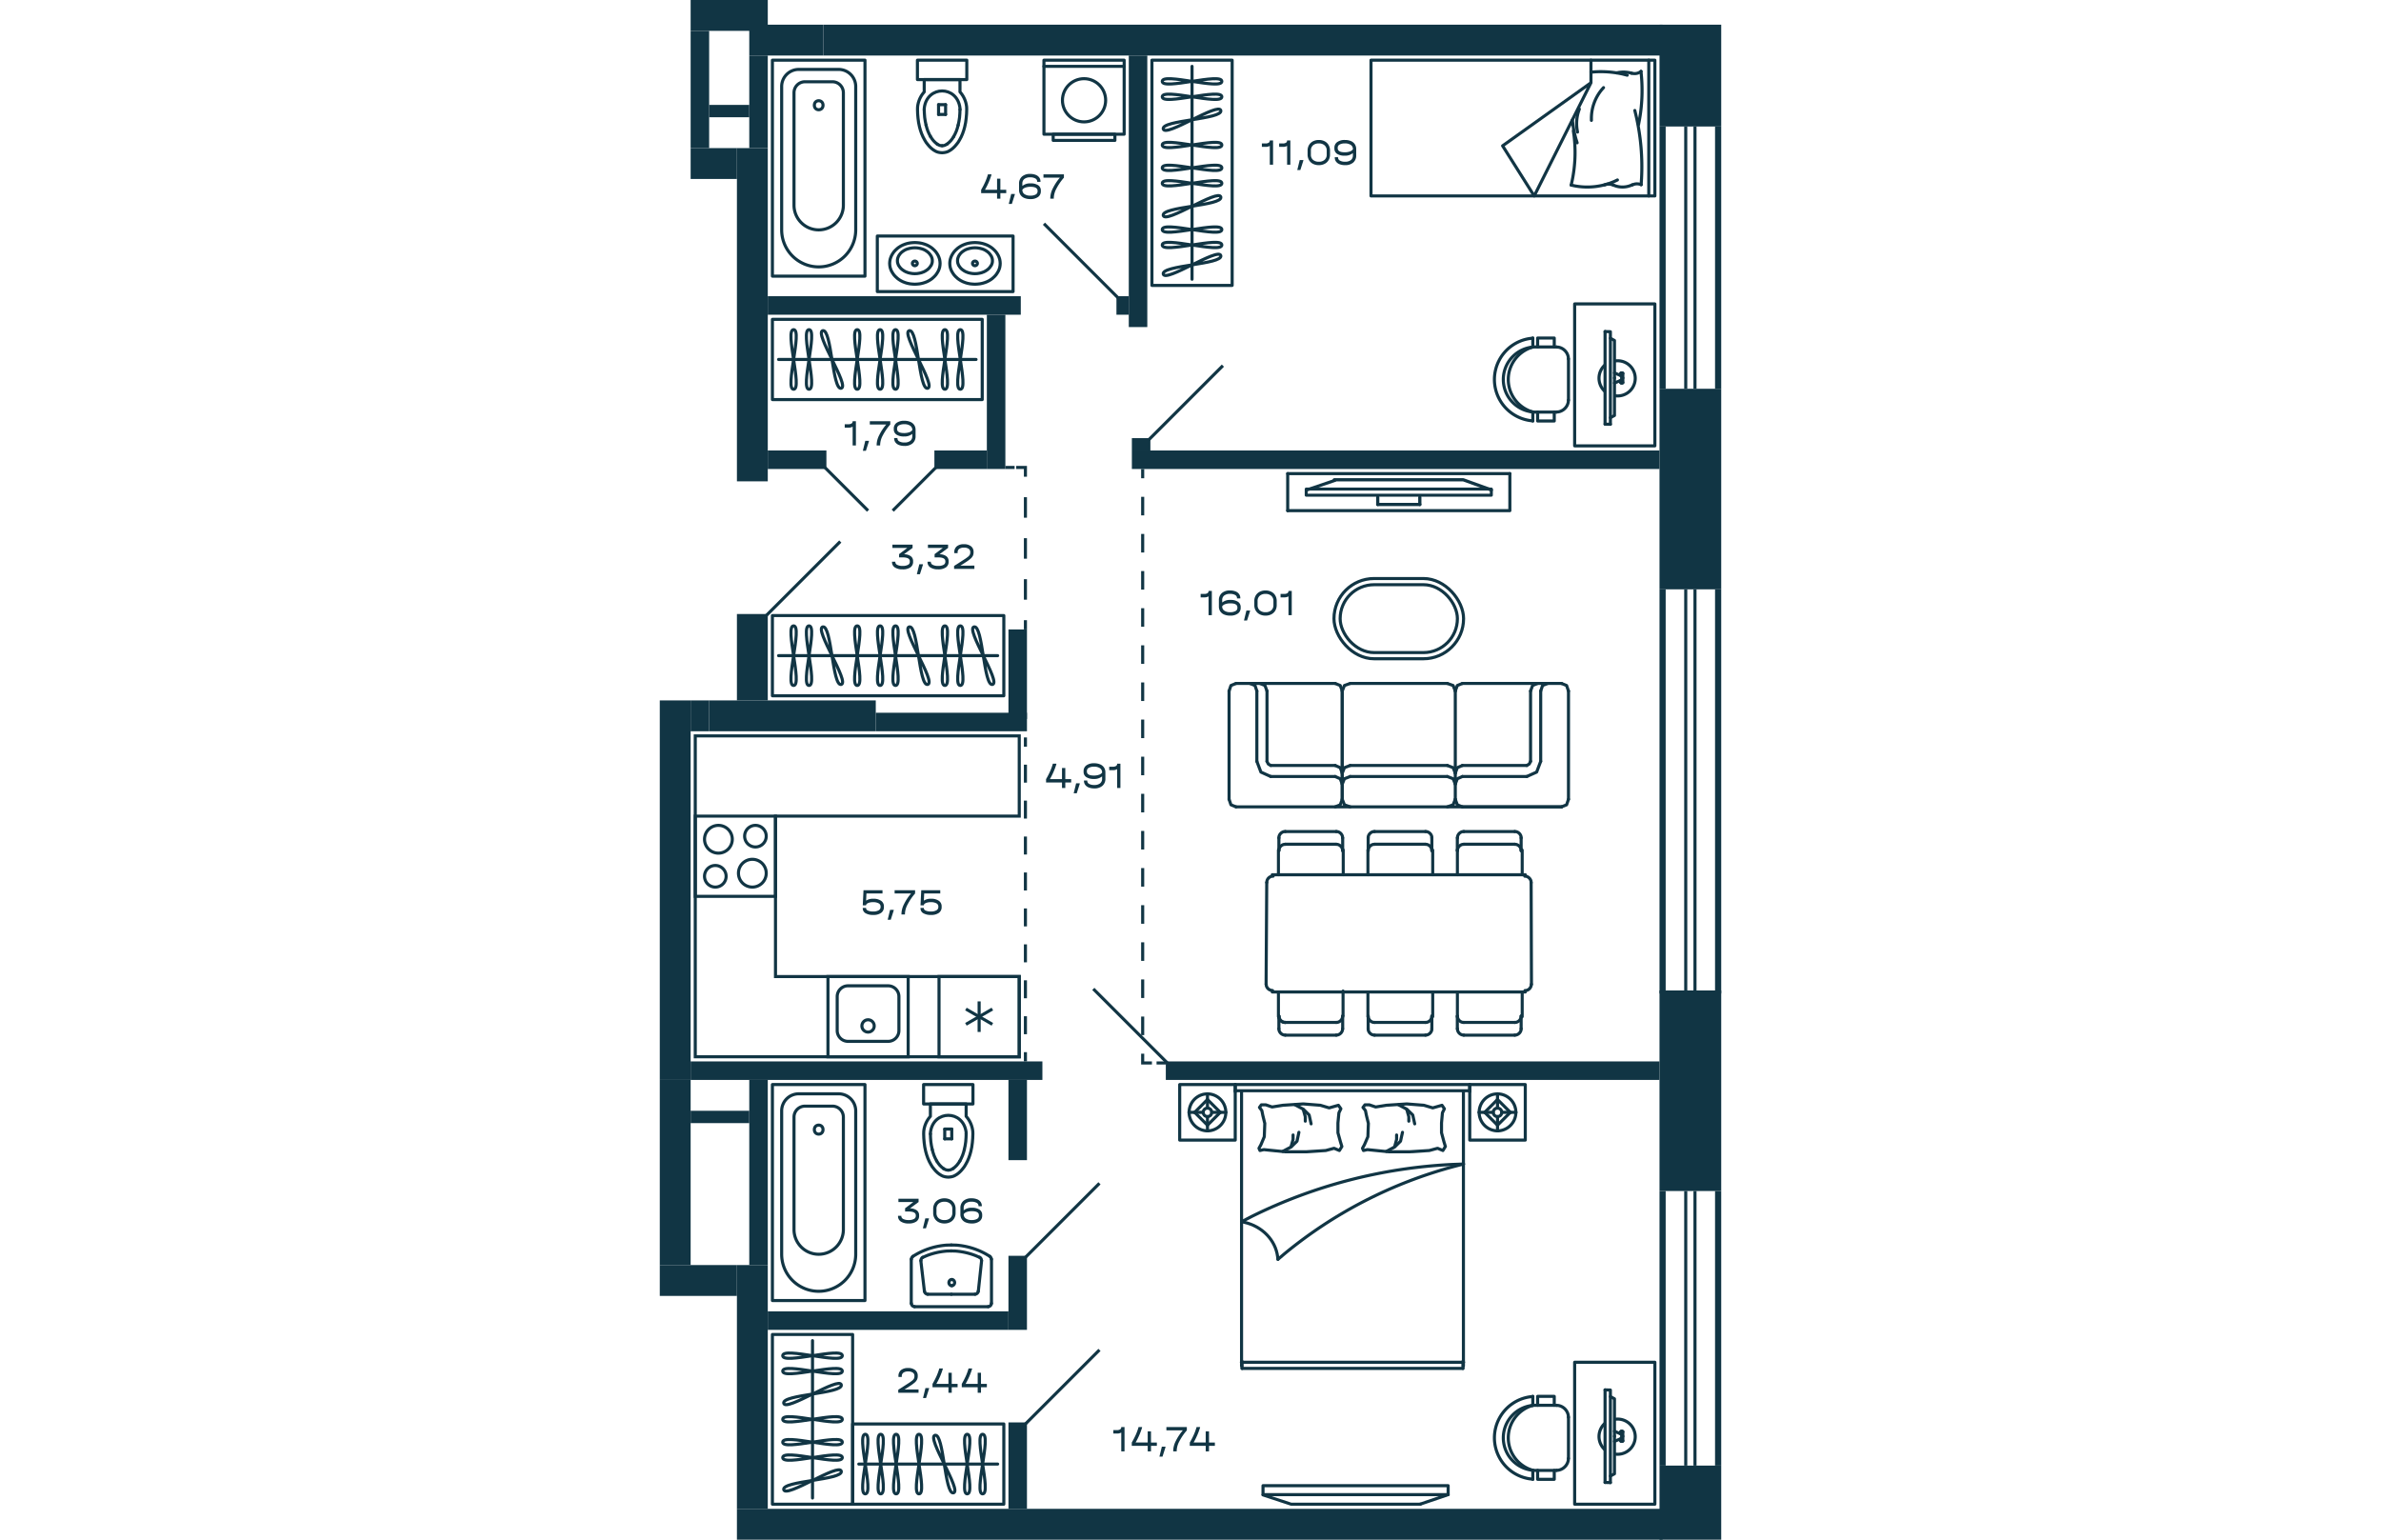 <svg xmlns="http://www.w3.org/2000/svg"   viewBox="0 0 344 499" width="883" height="571">
  <title>M6_C2_23,25fl_9</title>
  <g id="Слой_2" data-name="Слой 2">
    <g id="M6_C2_23_25fl_9" data-name="M6_C2_23,25fl_9">
      <g id="m">
        <g>
          <rect x="61" y="175" width="26" height="75" fill="none" stroke="#113544" stroke-linecap="round" stroke-linejoin="round" transform="translate(286.5 138.5) rotate(90)"/>
          <line x1="109.5" y1="212.5" x2="38.5" y2="212.5" fill="none" stroke="#113544" stroke-linecap="round" stroke-linejoin="round"/>
          <path d="M71.4,222.157c-2.975,0,2.976-19.314,0-19.314S74.379,222.157,71.4,222.157Z" fill="none" stroke="#113544" stroke-linecap="round" stroke-linejoin="round"/>
          <path d="M76.4,222.157c-2.975,0,2.976-19.314,0-19.314S79.379,222.157,76.4,222.157Z" fill="none" stroke="#113544" stroke-linecap="round" stroke-linejoin="round"/>
          <path d="M86.825,221.828c-2.893.65-3.08-19.3-5.967-18.656S89.713,221.18,86.825,221.828Z" fill="none" stroke="#113544" stroke-linecap="round" stroke-linejoin="round"/>
          <path d="M92.4,222.157c-2.975,0,2.976-19.314,0-19.314S95.379,222.157,92.4,222.157Z" fill="none" stroke="#113544" stroke-linecap="round" stroke-linejoin="round"/>
          <path d="M97.4,222.157c-2.975,0,2.976-19.314,0-19.314S100.379,222.157,97.4,222.157Z" fill="none" stroke="#113544" stroke-linecap="round" stroke-linejoin="round"/>
          <path d="M107.825,221.828c-2.893.65-3.08-19.3-5.967-18.656S110.713,221.18,107.825,221.828Z" fill="none" stroke="#113544" stroke-linecap="round" stroke-linejoin="round"/>
          <path d="M63.99,222.157c-2.975,0,2.975-19.314,0-19.314S66.965,222.157,63.99,222.157Z" fill="none" stroke="#113544" stroke-linecap="round" stroke-linejoin="round"/>
          <path d="M43.37,222.157c-2.975,0,2.976-19.314,0-19.314S46.346,222.157,43.37,222.157Z" fill="none" stroke="#113544" stroke-linecap="round" stroke-linejoin="round"/>
          <path d="M48.37,222.157c-2.975,0,2.976-19.314,0-19.314S51.346,222.157,48.37,222.157Z" fill="none" stroke="#113544" stroke-linecap="round" stroke-linejoin="round"/>
          <path d="M58.792,221.828c-2.893.65-3.08-19.3-5.968-18.656S61.68,221.18,58.792,221.828Z" fill="none" stroke="#113544" stroke-linecap="round" stroke-linejoin="round"/>
        </g>
        <g>
          <rect x="57.5" y="82.5" width="26" height="68" fill="none" stroke="#113544" stroke-linecap="round" stroke-linejoin="round" transform="translate(187 46) rotate(90)"/>
          <line x1="102.5" y1="116.5" x2="38.5" y2="116.5" fill="none" stroke="#113544" stroke-linecap="round" stroke-linejoin="round"/>
          <path d="M71.4,126.157c-2.975,0,2.976-19.314,0-19.314S74.379,126.157,71.4,126.157Z" fill="none" stroke="#113544" stroke-linecap="round" stroke-linejoin="round"/>
          <path d="M76.4,126.157c-2.975,0,2.976-19.314,0-19.314S79.379,126.157,76.4,126.157Z" fill="none" stroke="#113544" stroke-linecap="round" stroke-linejoin="round"/>
          <path d="M86.825,125.828c-2.893.65-3.08-19.3-5.967-18.656S89.713,125.18,86.825,125.828Z" fill="none" stroke="#113544" stroke-linecap="round" stroke-linejoin="round"/>
          <path d="M92.4,126.157c-2.975,0,2.976-19.314,0-19.314S95.379,126.157,92.4,126.157Z" fill="none" stroke="#113544" stroke-linecap="round" stroke-linejoin="round"/>
          <path d="M97.4,126.157c-2.975,0,2.976-19.314,0-19.314S100.379,126.157,97.4,126.157Z" fill="none" stroke="#113544" stroke-linecap="round" stroke-linejoin="round"/>
          <path d="M63.99,126.157c-2.975,0,2.975-19.314,0-19.314S66.965,126.157,63.99,126.157Z" fill="none" stroke="#113544" stroke-linecap="round" stroke-linejoin="round"/>
          <path d="M43.37,126.157c-2.975,0,2.976-19.314,0-19.314S46.346,126.157,43.37,126.157Z" fill="none" stroke="#113544" stroke-linecap="round" stroke-linejoin="round"/>
          <path d="M48.37,126.157c-2.975,0,2.976-19.314,0-19.314S51.346,126.157,48.37,126.157Z" fill="none" stroke="#113544" stroke-linecap="round" stroke-linejoin="round"/>
          <path d="M58.792,125.828c-2.893.65-3.08-19.3-5.968-18.656S61.68,125.18,58.792,125.828Z" fill="none" stroke="#113544" stroke-linecap="round" stroke-linejoin="round"/>
        </g>
        <g>
          <rect x="159.5" y="19.5" width="26" height="73" fill="none" stroke="#113544" stroke-linecap="round" stroke-linejoin="round" transform="translate(345 112) rotate(-180)"/>
          <line x1="172.5" y1="90.5" x2="172.5" y2="21.5" fill="none" stroke="#113544" stroke-linecap="round" stroke-linejoin="round"/>
          <path d="M162.843,54.4c0-2.975,19.314,2.976,19.314,0S162.843,57.379,162.843,54.4Z" fill="none" stroke="#113544" stroke-linecap="round" stroke-linejoin="round"/>
          <path d="M162.843,59.4c0-2.975,19.314,2.976,19.314,0S162.843,62.379,162.843,59.4Z" fill="none" stroke="#113544" stroke-linecap="round" stroke-linejoin="round"/>
          <path d="M163.172,69.825c-.65-2.893,19.3-3.08,18.656-5.967S163.82,72.713,163.172,69.825Z" fill="none" stroke="#113544" stroke-linecap="round" stroke-linejoin="round"/>
          <path d="M162.843,74.4c0-2.975,19.314,2.976,19.314,0S162.843,77.379,162.843,74.4Z" fill="none" stroke="#113544" stroke-linecap="round" stroke-linejoin="round"/>
          <path d="M162.843,79.4c0-2.975,19.314,2.976,19.314,0S162.843,82.379,162.843,79.4Z" fill="none" stroke="#113544" stroke-linecap="round" stroke-linejoin="round"/>
          <path d="M163.172,88.825c-.65-2.893,19.3-3.08,18.656-5.967S163.82,91.713,163.172,88.825Z" fill="none" stroke="#113544" stroke-linecap="round" stroke-linejoin="round"/>
          <path d="M162.843,46.99c0-2.975,19.314,2.975,19.314,0S162.843,49.965,162.843,46.99Z" fill="none" stroke="#113544" stroke-linecap="round" stroke-linejoin="round"/>
          <path d="M162.843,26.37c0-2.975,19.314,2.976,19.314,0S162.843,29.346,162.843,26.37Z" fill="none" stroke="#113544" stroke-linecap="round" stroke-linejoin="round"/>
          <path d="M162.843,31.37c0-2.975,19.314,2.976,19.314,0S162.843,34.346,162.843,31.37Z" fill="none" stroke="#113544" stroke-linecap="round" stroke-linejoin="round"/>
          <path d="M163.172,41.792c-.65-2.893,19.3-3.08,18.656-5.968S163.82,44.68,163.172,41.792Z" fill="none" stroke="#113544" stroke-linecap="round" stroke-linejoin="round"/>
        </g>
        <g>
          <rect x="36.5" y="432.5" width="26" height="55" fill="none" stroke="#113544" stroke-linecap="round" stroke-linejoin="round" transform="translate(99 920) rotate(-180)"/>
          <line x1="49.5" y1="485.5" x2="49.5" y2="434.5" fill="none" stroke="#113544" stroke-linecap="round" stroke-linejoin="round"/>
          <path d="M39.843,467.4c0-2.975,19.314,2.976,19.314,0S39.843,470.379,39.843,467.4Z" fill="none" stroke="#113544" stroke-linecap="round" stroke-linejoin="round"/>
          <path d="M39.843,472.4c0-2.975,19.314,2.976,19.314,0S39.843,475.379,39.843,472.4Z" fill="none" stroke="#113544" stroke-linecap="round" stroke-linejoin="round"/>
          <path d="M39.843,459.99c0-2.975,19.314,2.975,19.314,0S39.843,462.965,39.843,459.99Z" fill="none" stroke="#113544" stroke-linecap="round" stroke-linejoin="round"/>
          <path d="M39.843,439.37c0-2.975,19.314,2.976,19.314,0S39.843,442.346,39.843,439.37Z" fill="none" stroke="#113544" stroke-linecap="round" stroke-linejoin="round"/>
          <path d="M39.843,444.37c0-2.975,19.314,2.976,19.314,0S39.843,447.346,39.843,444.37Z" fill="none" stroke="#113544" stroke-linecap="round" stroke-linejoin="round"/>
          <path d="M40.172,454.792c-.65-2.893,19.3-3.08,18.656-5.968S40.82,457.68,40.172,454.792Z" fill="none" stroke="#113544" stroke-linecap="round" stroke-linejoin="round"/>
          <path d="M40.172,482.792c-.65-2.893,19.3-3.08,18.656-5.968S40.82,485.68,40.172,482.792Z" fill="none" stroke="#113544" stroke-linecap="round" stroke-linejoin="round"/>
        </g>
        <g>
          <rect x="74" y="450" width="26" height="49" fill="none" stroke="#113544" stroke-linecap="round" stroke-linejoin="round" transform="translate(-387.5 561.5) rotate(-90)"/>
          <line x1="64.5" y1="474.5" x2="109.5" y2="474.5" fill="none" stroke="#113544" stroke-linecap="round" stroke-linejoin="round"/>
          <path d="M76.6,464.843c2.975,0-2.976,19.314,0,19.314S73.621,464.843,76.6,464.843Z" fill="none" stroke="#113544" stroke-linecap="round" stroke-linejoin="round"/>
          <path d="M71.6,464.843c2.975,0-2.976,19.314,0,19.314S68.621,464.843,71.6,464.843Z" fill="none" stroke="#113544" stroke-linecap="round" stroke-linejoin="round"/>
          <path d="M66.6,464.843c2.975,0-2.976,19.314,0,19.314S63.621,464.843,66.6,464.843Z" fill="none" stroke="#113544" stroke-linecap="round" stroke-linejoin="round"/>
          <path d="M84.01,464.843c2.975,0-2.975,19.314,0,19.314S81.035,464.843,84.01,464.843Z" fill="none" stroke="#113544" stroke-linecap="round" stroke-linejoin="round"/>
          <path d="M104.63,464.843c2.975,0-2.976,19.314,0,19.314S101.654,464.843,104.63,464.843Z" fill="none" stroke="#113544" stroke-linecap="round" stroke-linejoin="round"/>
          <path d="M99.63,464.843c2.975,0-2.976,19.314,0,19.314S96.654,464.843,99.63,464.843Z" fill="none" stroke="#113544" stroke-linecap="round" stroke-linejoin="round"/>
          <path d="M89.208,465.172c2.893-.65,3.08,19.3,5.968,18.656S86.32,465.82,89.208,465.172Z" fill="none" stroke="#113544" stroke-linecap="round" stroke-linejoin="round"/>
        </g>
        <g>
          <polyline points="195.5 481.5 255.5 481.5 255.5 484.409 195.5 484.409 195.5 481.5" fill="none" stroke="#113544" stroke-linecap="round" stroke-linejoin="round"/>
          <line x1="246.409" y1="487.5" x2="255.5" y2="484.409" fill="none" stroke="#113544" stroke-linecap="round" stroke-linejoin="round"/>
          <polyline points="246.5 487.5 204.607 487.5 195.5 484.5" fill="none" stroke="#113544" stroke-linecap="round" stroke-linejoin="round" stroke-width="0.986"/>
        </g>
        <g>
          <g>
            <path d="M188.546,395.957l3.276-1.7A164.53,164.53,0,0,1,256.677,377.4l3.777-.145" fill="none" stroke="#113544" stroke-linecap="round" stroke-linejoin="round"/>
            <path d="M200.353,408.138l2.115-1.8a145.668,145.668,0,0,1,55.21-28.36l2.8-.725" fill="none" stroke="#113544" stroke-linecap="round" stroke-linejoin="round"/>
            <line x1="186.5" y1="353.5" x2="262.5" y2="353.5" fill="none" stroke="#113544" stroke-linecap="round" stroke-linejoin="round"/>
            <line x1="186.5" y1="351.5" x2="262.5" y2="351.5" fill="none" stroke="#113544" stroke-linecap="round" stroke-linejoin="round"/>
            <line x1="188.5" y1="441.5" x2="260.5" y2="441.5" fill="none" stroke="#113544" stroke-linecap="round" stroke-linejoin="round"/>
            <line x1="188.709" y1="443.5" x2="260.291" y2="443.5" fill="none" stroke="#113544" stroke-linecap="round" stroke-linejoin="round"/>
            <polygon points="250.51 359.062 253.513 358.212 254.286 359.352 253.649 360.657 253.353 363.951 253.353 367.12 254.127 370 254.605 371.574 253.809 372.879 252.08 372.154 249.395 372.879 242.912 373.293 236.27 373.293 229.331 372.589 228.057 372.879 227.739 372.154 228.376 370.994 229.491 368.404 229.65 364.096 229.013 361.506 228.694 359.932 227.898 358.917 228.535 358.067 229.946 358.067 232.016 358.772 235.496 358.212 242.116 357.777 247.644 358.212 250.51 359.062" fill="none" stroke="#113544" stroke-linecap="round" stroke-linejoin="round"/>
            <polyline points="235.496 373.148 238.18 371.719 240.068 369.855 240.706 366.975" fill="none" stroke="#113544" stroke-linecap="round" stroke-linejoin="round"/>
            <polyline points="238.18 371.574 238.795 369.275 238.795 367.845" fill="none" stroke="#113544" stroke-linecap="round" stroke-linejoin="round"/>
            <polyline points="242.116 359.642 242.753 361.941 242.753 363.371" fill="none" stroke="#113544" stroke-linecap="round" stroke-linejoin="round"/>
            <polyline points="239.431 358.067 242.116 359.497 244.027 361.361 244.664 364.241" fill="none" stroke="#113544" stroke-linecap="round" stroke-linejoin="round"/>
            <line x1="262.497" y1="353.841" x2="262.497" y2="351.5" fill="none" stroke="#113544" stroke-linecap="round" stroke-linejoin="round"/>
            <line x1="260.451" y1="442.734" x2="260.451" y2="353.841" fill="none" stroke="#113544" stroke-linecap="round" stroke-linejoin="round"/>
            <line x1="260.288" y1="443.5" x2="260.288" y2="441.236" fill="none" stroke="#113544" stroke-linecap="round" stroke-linejoin="round"/>
            <polygon points="216.936 359.061 219.939 358.212 220.735 359.351 220.098 360.656 219.78 363.95 219.78 367.12 220.576 369.999 221.054 371.574 220.257 372.879 218.529 372.154 215.844 372.879 209.361 373.293 202.719 373.293 195.758 372.589 194.507 372.879 194.188 372.154 194.825 370.994 195.917 368.404 196.076 364.095 195.439 361.506 195.121 359.931 194.347 358.916 194.961 358.067 196.395 358.067 198.442 358.771 201.922 358.212 208.565 357.777 214.093 358.212 216.936 359.061" fill="none" stroke="#113544" stroke-linecap="round" stroke-linejoin="round"/>
            <polyline points="205.881 358.067 208.565 359.496 210.453 361.361 211.09 364.24" fill="none" stroke="#113544" stroke-linecap="round" stroke-linejoin="round"/>
            <polyline points="208.565 359.641 209.202 361.941 209.202 363.37" fill="none" stroke="#113544" stroke-linecap="round" stroke-linejoin="round"/>
            <polyline points="201.922 373.148 204.607 371.719 206.518 369.854 207.132 366.975" fill="none" stroke="#113544" stroke-linecap="round" stroke-linejoin="round"/>
            <polyline points="204.607 371.574 205.244 369.274 205.244 367.845" fill="none" stroke="#113544" stroke-linecap="round" stroke-linejoin="round"/>
            <path d="M188.546,395.957l.888.186c5.789,1.29,10.109,5.759,10.805,11.145l.091.85" fill="none" stroke="#113544" stroke-linecap="round" stroke-linejoin="round"/>
            <line x1="188.546" y1="353.841" x2="188.546" y2="442.733" fill="none" stroke="#113544" stroke-linecap="round" stroke-linejoin="round"/>
            <line x1="186.5" y1="351.5" x2="186.5" y2="353.841" fill="none" stroke="#113544" stroke-linecap="round" stroke-linejoin="round"/>
            <line x1="188.709" y1="441.235" x2="188.709" y2="443.5" fill="none" stroke="#113544" stroke-linecap="round" stroke-linejoin="round"/>
          </g>
          <g>
            <g>
              <line x1="271.5" y1="364.674" x2="267.343" y2="360.51" fill="none" stroke="#113544" stroke-linecap="round" stroke-linejoin="round"/>
              <line x1="271.5" y1="361.885" x2="271.5" y2="366.5" fill="none" stroke="#113544" stroke-linecap="round" stroke-linejoin="round"/>
              <line x1="265.5" y1="360.51" x2="270.108" y2="360.51" fill="none" stroke="#113544" stroke-linecap="round" stroke-linejoin="round"/>
              <line x1="272.873" y1="360.51" x2="277.5" y2="360.51" fill="none" stroke="#113544" stroke-linecap="round" stroke-linejoin="round"/>
              <line x1="275.657" y1="360.51" x2="271.5" y2="364.674" fill="none" stroke="#113544" stroke-linecap="round" stroke-linejoin="round"/>
              <line x1="271.5" y1="359.115" x2="271.5" y2="354.5" fill="none" stroke="#113544" stroke-linecap="round" stroke-linejoin="round"/>
              <path d="M271.5,354.52l.549.019.529.079a6,6,0,0,1-.215,11.823l-.53.059h-.549a6,6,0,0,1-.98-11.863l.529-.078.549-.039" fill="none" stroke="#113544" stroke-linecap="round" stroke-linejoin="round"/>
              <line x1="267.343" y1="360.51" x2="271.5" y2="356.346" fill="none" stroke="#113544" stroke-linecap="round" stroke-linejoin="round"/>
              <path d="M272.873,360.51l-.02.255-.078.255a1.372,1.372,0,0,1-2.589-.117l-.059-.256v-.275a1.378,1.378,0,0,1,2.648-.373l.078.256Z" fill="none" stroke="#113544" stroke-linecap="round" stroke-linejoin="round"/>
              <line x1="271.5" y1="356.346" x2="275.657" y2="360.51" fill="none" stroke="#113544" stroke-linecap="round" stroke-linejoin="round"/>
            </g>
            <rect x="262.5" y="351.5" width="18" height="18" fill="none" stroke="#113544" stroke-linecap="round" stroke-linejoin="round"/>
          </g>
          <g>
            <g>
              <line x1="177.5" y1="364.674" x2="173.343" y2="360.51" fill="none" stroke="#113544" stroke-linecap="round" stroke-linejoin="round"/>
              <line x1="177.5" y1="361.885" x2="177.5" y2="366.5" fill="none" stroke="#113544" stroke-linecap="round" stroke-linejoin="round"/>
              <line x1="171.5" y1="360.51" x2="176.108" y2="360.51" fill="none" stroke="#113544" stroke-linecap="round" stroke-linejoin="round"/>
              <line x1="178.873" y1="360.51" x2="183.5" y2="360.51" fill="none" stroke="#113544" stroke-linecap="round" stroke-linejoin="round"/>
              <line x1="181.657" y1="360.51" x2="177.5" y2="364.674" fill="none" stroke="#113544" stroke-linecap="round" stroke-linejoin="round"/>
              <line x1="177.5" y1="359.115" x2="177.5" y2="354.5" fill="none" stroke="#113544" stroke-linecap="round" stroke-linejoin="round"/>
              <path d="M177.5,354.52l.549.019.529.079a6,6,0,0,1-.215,11.823l-.53.059h-.549a6,6,0,0,1-.98-11.863l.529-.078.549-.039" fill="none" stroke="#113544" stroke-linecap="round" stroke-linejoin="round"/>
              <line x1="173.343" y1="360.51" x2="177.5" y2="356.346" fill="none" stroke="#113544" stroke-linecap="round" stroke-linejoin="round"/>
              <path d="M178.873,360.51l-.02.255-.078.255a1.372,1.372,0,0,1-2.589-.117l-.059-.256v-.275a1.378,1.378,0,0,1,2.648-.373l.078.256Z" fill="none" stroke="#113544" stroke-linecap="round" stroke-linejoin="round"/>
              <line x1="177.5" y1="356.346" x2="181.657" y2="360.51" fill="none" stroke="#113544" stroke-linecap="round" stroke-linejoin="round"/>
            </g>
            <rect x="168.5" y="351.5" width="18" height="18" fill="none" stroke="#113544" stroke-linecap="round" stroke-linejoin="round"/>
          </g>
        </g>
        <g>
          <path d="M202.705,331.362l-.453-.035a2.148,2.148,0,0,1-1.569-1.565l-.035-.452" fill="none" stroke="#113544" stroke-linecap="round" stroke-linejoin="round"/>
          <path d="M277.1,269.5l.453.035a2.145,2.145,0,0,1,1.568,1.565l.035.452" fill="none" stroke="#113544" stroke-linecap="round" stroke-linejoin="round"/>
          <path d="M258.516,271.552l.035-.452a2.148,2.148,0,0,1,1.569-1.565l.453-.035" fill="none" stroke="#113544" stroke-linecap="round" stroke-linejoin="round"/>
          <path d="M277.1,273.638l.454.035a2.147,2.147,0,0,1,1.568,1.565l.035.452" fill="none" stroke="#113544" stroke-linecap="round" stroke-linejoin="round"/>
          <path d="M258.516,275.69l.035-.452a2.148,2.148,0,0,1,1.569-1.565l.453-.035" fill="none" stroke="#113544" stroke-linecap="round" stroke-linejoin="round"/>
          <path d="M248.163,269.5l.453.035a2.151,2.151,0,0,1,1.569,1.565l.034.452" fill="none" stroke="#113544" stroke-linecap="round" stroke-linejoin="round"/>
          <path d="M229.582,271.552l.035-.452a2.15,2.15,0,0,1,1.569-1.565l.453-.035" fill="none" stroke="#113544" stroke-linecap="round" stroke-linejoin="round"/>
          <path d="M248.163,273.638l.453.035a2.148,2.148,0,0,1,1.569,1.565l.034.452" fill="none" stroke="#113544" stroke-linecap="round" stroke-linejoin="round"/>
          <path d="M229.582,275.69l.035-.452a2.148,2.148,0,0,1,1.569-1.565l.453-.035" fill="none" stroke="#113544" stroke-linecap="round" stroke-linejoin="round"/>
          <path d="M219.229,269.5l.453.035a2.15,2.15,0,0,1,1.569,1.565l.035.452" fill="none" stroke="#113544" stroke-linecap="round" stroke-linejoin="round"/>
          <path d="M200.648,271.552l.035-.452a2.15,2.15,0,0,1,1.569-1.565l.453-.035" fill="none" stroke="#113544" stroke-linecap="round" stroke-linejoin="round"/>
          <path d="M219.229,273.638l.453.035a2.15,2.15,0,0,1,1.569,1.565l.035.452" fill="none" stroke="#113544" stroke-linecap="round" stroke-linejoin="round"/>
          <path d="M200.648,275.69l.035-.452a2.15,2.15,0,0,1,1.569-1.565l.453-.034" fill="none" stroke="#113544" stroke-linecap="round" stroke-linejoin="round"/>
          <path d="M279.153,333.413l-.035.452a2.145,2.145,0,0,1-1.568,1.565l-.453.035" fill="none" stroke="#113544" stroke-linecap="round" stroke-linejoin="round"/>
          <path d="M260.573,335.465l-.453-.035a2.148,2.148,0,0,1-1.569-1.565l-.035-.452" fill="none" stroke="#113544" stroke-linecap="round" stroke-linejoin="round"/>
          <path d="M279.153,329.31l-.035.452a2.145,2.145,0,0,1-1.568,1.565l-.453.035" fill="none" stroke="#113544" stroke-linecap="round" stroke-linejoin="round"/>
          <path d="M260.573,331.362l-.453-.035a2.148,2.148,0,0,1-1.569-1.565l-.035-.452" fill="none" stroke="#113544" stroke-linecap="round" stroke-linejoin="round"/>
          <path d="M250.219,329.31l-.034.452a2.148,2.148,0,0,1-1.569,1.565l-.453.035" fill="none" stroke="#113544" stroke-linecap="round" stroke-linejoin="round"/>
          <path d="M231.639,331.362l-.453-.035a2.148,2.148,0,0,1-1.569-1.565l-.035-.452" fill="none" stroke="#113544" stroke-linecap="round" stroke-linejoin="round"/>
          <path d="M250.219,333.413l-.034.452a2.148,2.148,0,0,1-1.569,1.565l-.453.035" fill="none" stroke="#113544" stroke-linecap="round" stroke-linejoin="round"/>
          <path d="M231.639,335.465l-.453-.035a2.148,2.148,0,0,1-1.569-1.565l-.035-.452" fill="none" stroke="#113544" stroke-linecap="round" stroke-linejoin="round"/>
          <path d="M221.285,333.413l-.034.452a2.148,2.148,0,0,1-1.569,1.565l-.453.035" fill="none" stroke="#113544" stroke-linecap="round" stroke-linejoin="round"/>
          <path d="M202.705,335.465l-.453-.035a2.148,2.148,0,0,1-1.569-1.565l-.035-.452" fill="none" stroke="#113544" stroke-linecap="round" stroke-linejoin="round"/>
          <path d="M221.285,329.31l-.034.452a2.148,2.148,0,0,1-1.569,1.565l-.453.035" fill="none" stroke="#113544" stroke-linecap="round" stroke-linejoin="round"/>
          <path d="M202.705,331.362l-.453-.035a2.148,2.148,0,0,1-1.569-1.565l-.035-.452" fill="none" stroke="#113544" stroke-linecap="round" stroke-linejoin="round"/>
          <path d="M196.709,285.982l.07-.451A2.058,2.058,0,0,1,198.313,284l.453-.034" fill="none" stroke="#113544" stroke-linecap="round" stroke-linejoin="round"/>
          <path d="M280.339,283.966l.453.034a2.212,2.212,0,0,1,1.568,1.565l.035.487" fill="none" stroke="#113544" stroke-linecap="round" stroke-linejoin="round"/>
          <path d="M282.465,319.017l-.07.452a2.057,2.057,0,0,1-1.534,1.53l-.453.035" fill="none" stroke="#113544" stroke-linecap="round" stroke-linejoin="round"/>
          <path d="M198.592,321.034l-.454-.07a2.094,2.094,0,0,1-1.568-1.53l-.035-.486" fill="none" stroke="#113544" stroke-linecap="round" stroke-linejoin="round"/>
          <line x1="279.153" y1="275.69" x2="279.153" y2="271.552" fill="none" stroke="#113544" stroke-linecap="round" stroke-linejoin="round"/>
          <line x1="277.097" y1="269.5" x2="260.573" y2="269.5" fill="none" stroke="#113544" stroke-linecap="round" stroke-linejoin="round"/>
          <line x1="258.481" y1="271.552" x2="258.481" y2="275.69" fill="none" stroke="#113544" stroke-linecap="round" stroke-linejoin="round"/>
          <line x1="279.5" y1="283.5" x2="279.5" y2="275.5" fill="none" stroke="#113544" stroke-linecap="round" stroke-linejoin="round" stroke-width="0.982"/>
          <line x1="277.097" y1="273.603" x2="260.573" y2="273.603" fill="none" stroke="#113544" stroke-linecap="round" stroke-linejoin="round"/>
          <line x1="258.5" y1="275.5" x2="258.5" y2="283.5" fill="none" stroke="#113544" stroke-linecap="round" stroke-linejoin="round" stroke-width="0.982"/>
          <line x1="250.219" y1="275.69" x2="250.219" y2="271.552" fill="none" stroke="#113544" stroke-linecap="round" stroke-linejoin="round"/>
          <line x1="248.163" y1="269.5" x2="231.639" y2="269.5" fill="none" stroke="#113544" stroke-linecap="round" stroke-linejoin="round"/>
          <line x1="229.582" y1="271.552" x2="229.582" y2="275.69" fill="none" stroke="#113544" stroke-linecap="round" stroke-linejoin="round"/>
          <line x1="250.5" y1="283.5" x2="250.5" y2="275.5" fill="none" stroke="#113544" stroke-linecap="round" stroke-linejoin="round" stroke-width="0.982"/>
          <line x1="248.163" y1="273.603" x2="231.639" y2="273.603" fill="none" stroke="#113544" stroke-linecap="round" stroke-linejoin="round"/>
          <line x1="229.5" y1="275.5" x2="229.5" y2="283.5" fill="none" stroke="#113544" stroke-linecap="round" stroke-linejoin="round" stroke-width="0.982"/>
          <line x1="221.32" y1="275.69" x2="221.32" y2="271.552" fill="none" stroke="#113544" stroke-linecap="round" stroke-linejoin="round"/>
          <line x1="219.229" y1="269.5" x2="202.705" y2="269.5" fill="none" stroke="#113544" stroke-linecap="round" stroke-linejoin="round"/>
          <line x1="200.648" y1="271.552" x2="200.648" y2="275.69" fill="none" stroke="#113544" stroke-linecap="round" stroke-linejoin="round"/>
          <line x1="221.5" y1="283.5" x2="221.5" y2="275.5" fill="none" stroke="#113544" stroke-linecap="round" stroke-linejoin="round" stroke-width="0.982"/>
          <line x1="219.229" y1="273.604" x2="202.705" y2="273.604" fill="none" stroke="#113544" stroke-linecap="round" stroke-linejoin="round"/>
          <line x1="200.5" y1="275.5" x2="200.5" y2="283.5" fill="none" stroke="#113544" stroke-linecap="round" stroke-linejoin="round" stroke-width="0.982"/>
          <line x1="279.153" y1="329.31" x2="279.153" y2="333.414" fill="none" stroke="#113544" stroke-linecap="round" stroke-linejoin="round"/>
          <line x1="277.097" y1="335.5" x2="260.573" y2="335.5" fill="none" stroke="#113544" stroke-linecap="round" stroke-linejoin="round"/>
          <line x1="258.481" y1="333.414" x2="258.481" y2="329.31" fill="none" stroke="#113544" stroke-linecap="round" stroke-linejoin="round"/>
          <line x1="279.5" y1="321.5" x2="279.5" y2="329.5" fill="none" stroke="#113544" stroke-linecap="round" stroke-linejoin="round" stroke-width="0.982"/>
          <line x1="277.097" y1="331.362" x2="260.573" y2="331.362" fill="none" stroke="#113544" stroke-linecap="round" stroke-linejoin="round"/>
          <line x1="258.5" y1="329.5" x2="258.5" y2="321.5" fill="none" stroke="#113544" stroke-linecap="round" stroke-linejoin="round" stroke-width="0.982"/>
          <line x1="250.5" y1="321.5" x2="250.5" y2="329.5" fill="none" stroke="#113544" stroke-linecap="round" stroke-linejoin="round" stroke-width="0.982"/>
          <line x1="248.163" y1="331.362" x2="231.639" y2="331.362" fill="none" stroke="#113544" stroke-linecap="round" stroke-linejoin="round"/>
          <line x1="229.5" y1="329.5" x2="229.5" y2="321.5" fill="none" stroke="#113544" stroke-linecap="round" stroke-linejoin="round" stroke-width="0.982"/>
          <line x1="250.219" y1="329.31" x2="250.219" y2="333.414" fill="none" stroke="#113544" stroke-linecap="round" stroke-linejoin="round"/>
          <line x1="248.163" y1="335.5" x2="231.639" y2="335.5" fill="none" stroke="#113544" stroke-linecap="round" stroke-linejoin="round"/>
          <line x1="229.582" y1="333.413" x2="229.582" y2="329.31" fill="none" stroke="#113544" stroke-linecap="round" stroke-linejoin="round"/>
          <line x1="221.32" y1="329.31" x2="221.32" y2="333.413" fill="none" stroke="#113544" stroke-linecap="round" stroke-linejoin="round"/>
          <line x1="219.229" y1="335.5" x2="202.705" y2="335.5" fill="none" stroke="#113544" stroke-linecap="round" stroke-linejoin="round"/>
          <line x1="200.648" y1="333.413" x2="200.648" y2="329.31" fill="none" stroke="#113544" stroke-linecap="round" stroke-linejoin="round"/>
          <line x1="221.44" y1="321.19" x2="221.44" y2="329.189" fill="none" stroke="#113544" stroke-linecap="round" stroke-linejoin="round" stroke-width="0.982"/>
          <line x1="219.229" y1="331.362" x2="202.705" y2="331.362" fill="none" stroke="#113544" stroke-linecap="round" stroke-linejoin="round"/>
          <line x1="200.5" y1="329.5" x2="200.5" y2="321.5" fill="none" stroke="#113544" stroke-linecap="round" stroke-linejoin="round" stroke-width="0.982"/>
          <line x1="196.5" y1="318.982" x2="196.709" y2="286.017" fill="none" stroke="#113544" stroke-linecap="round" stroke-linejoin="round"/>
          <line x1="198.5" y1="283.5" x2="280.5" y2="283.5" fill="none" stroke="#113544" stroke-linecap="round" stroke-linejoin="round" stroke-width="1.003"/>
          <line x1="282.395" y1="286.052" x2="282.5" y2="319.017" fill="none" stroke="#113544" stroke-linecap="round" stroke-linejoin="round"/>
          <line x1="280.5" y1="321.5" x2="198.5" y2="321.5" fill="none" stroke="#113544" stroke-linecap="round" stroke-linejoin="round" stroke-width="1.001"/>
        </g>
        <g>
          <line x1="246.318" y1="161.147" x2="246.318" y2="163.5" fill="none" stroke="#113544" stroke-linecap="round" stroke-linejoin="round" stroke-width="1.042"/>
          <line x1="218.8" y1="155.687" x2="209.8" y2="158.75" fill="none" stroke="#113544" stroke-linecap="round" stroke-linejoin="round"/>
          <polyline points="218.591 155.5 260.409 155.5 269.5 158.794" fill="none" stroke="#113544" stroke-linecap="round" stroke-linejoin="round" stroke-width="1.042"/>
          <polyline points="269.5 160.5 209.5 160.5 209.5 158.5 269.5 158.5 269.5 160.5" fill="none" stroke="#113544" stroke-linecap="round" stroke-linejoin="round" stroke-width="0.961"/>
          <line x1="203.5" y1="153.5" x2="203.5" y2="165.5" fill="none" stroke="#113544" stroke-linecap="round" stroke-linejoin="round"/>
          <polyline points="203.5 165.5 275.5 165.5 275.5 153.5" fill="none" stroke="#113544" stroke-linecap="round" stroke-linejoin="round"/>
          <line x1="275.5" y1="153.5" x2="203.5" y2="153.5" fill="none" stroke="#113544" stroke-linecap="round" stroke-linejoin="round"/>
          <line x1="246.318" y1="163.5" x2="232.682" y2="163.5" fill="none" stroke="#113544" stroke-linecap="round" stroke-linejoin="round" stroke-width="1.042"/>
          <line x1="232.682" y1="161.147" x2="232.682" y2="163.5" fill="none" stroke="#113544" stroke-linecap="round" stroke-linejoin="round" stroke-width="1.042"/>
        </g>
        <g>
          <rect x="218.5" y="187.5" width="42" height="26" rx="13" fill="none" stroke="#113544" stroke-linecap="round" stroke-linejoin="round" transform="translate(479 401) rotate(-180)"/>
          <rect x="220.5" y="189.5" width="38" height="22" rx="11" fill="none" stroke="#113544" stroke-linecap="round" stroke-linejoin="round" transform="translate(479 401) rotate(180)"/>
        </g>
        <g>
          <line x1="221.182" y1="259.042" x2="221.182" y2="223.958" fill="none" stroke="#113544" stroke-linecap="round" stroke-linejoin="round"/>
          <line x1="257.818" y1="259.042" x2="257.818" y2="223.958" fill="none" stroke="#113544" stroke-linecap="round" stroke-linejoin="round"/>
          <line x1="255.238" y1="221.5" x2="223.762" y2="221.5" fill="none" stroke="#113544" stroke-linecap="round" stroke-linejoin="round"/>
          <line x1="255.238" y1="251.666" x2="223.762" y2="251.666" fill="none" stroke="#113544" stroke-linecap="round" stroke-linejoin="round"/>
          <line x1="255.238" y1="248.081" x2="223.762" y2="248.081" fill="none" stroke="#113544" stroke-linecap="round" stroke-linejoin="round"/>
          <polyline points="221.182 259.042 221.886 260.834 223.762 261.5" fill="none" stroke="#113544" stroke-linecap="round" stroke-linejoin="round"/>
          <polyline points="257.818 259.042 257.114 260.834 255.238 261.5" fill="none" stroke="#113544" stroke-linecap="round" stroke-linejoin="round"/>
          <polyline points="221.182 223.958 221.886 222.166 223.762 221.5" fill="none" stroke="#113544" stroke-linecap="round" stroke-linejoin="round"/>
          <polyline points="257.818 223.958 257.114 222.166 255.238 221.5" fill="none" stroke="#113544" stroke-linecap="round" stroke-linejoin="round"/>
          <polyline points="257.818 250.591 257.114 248.798 255.238 248.081" fill="none" stroke="#113544" stroke-linecap="round" stroke-linejoin="round"/>
          <polyline points="257.818 254.125 257.114 252.383 255.238 251.666" fill="none" stroke="#113544" stroke-linecap="round" stroke-linejoin="round"/>
          <polyline points="221.182 250.591 221.886 248.798 223.762 248.081" fill="none" stroke="#113544" stroke-linecap="round" stroke-linejoin="round"/>
          <polyline points="221.182 254.125 221.886 252.383 223.762 251.666" fill="none" stroke="#113544" stroke-linecap="round" stroke-linejoin="round"/>
          <line x1="285.494" y1="223.958" x2="285.494" y2="246.75" fill="none" stroke="#113544" stroke-linecap="round" stroke-linejoin="round"/>
          <line x1="294.5" y1="259.042" x2="294.5" y2="223.958" fill="none" stroke="#113544" stroke-linecap="round" stroke-linejoin="round"/>
          <line x1="292.248" y1="261.5" x2="260.116" y2="261.5" fill="none" stroke="#113544" stroke-linecap="round" stroke-linejoin="round"/>
          <line x1="292.248" y1="221.5" x2="260.116" y2="221.5" fill="none" stroke="#113544" stroke-linecap="round" stroke-linejoin="round"/>
          <line x1="260.116" y1="251.666" x2="280.99" y2="251.666" fill="none" stroke="#113544" stroke-linecap="round" stroke-linejoin="round"/>
          <line x1="282.21" y1="223.958" x2="282.21" y2="246.75" fill="none" stroke="#113544" stroke-linecap="round" stroke-linejoin="round"/>
          <line x1="260.116" y1="248.081" x2="280.99" y2="248.081" fill="none" stroke="#113544" stroke-linecap="round" stroke-linejoin="round"/>
          <polyline points="292.248 221.5 293.89 222.166 294.5 223.958" fill="none" stroke="#113544" stroke-linecap="round" stroke-linejoin="round"/>
          <polyline points="292.248 261.5 293.89 260.834 294.5 259.042" fill="none" stroke="#113544" stroke-linecap="round" stroke-linejoin="round"/>
          <polyline points="260.116 221.5 258.474 222.166 257.818 223.958" fill="none" stroke="#113544" stroke-linecap="round" stroke-linejoin="round"/>
          <polyline points="260.116 261.5 258.474 260.834 257.818 259.042" fill="none" stroke="#113544" stroke-linecap="round" stroke-linejoin="round"/>
          <polyline points="284.462 221.5 282.867 222.166 282.21 223.958" fill="none" stroke="#113544" stroke-linecap="round" stroke-linejoin="round"/>
          <polyline points="287.745 221.5 286.103 222.166 285.494 223.958" fill="none" stroke="#113544" stroke-linecap="round" stroke-linejoin="round"/>
          <polyline points="257.818 250.591 258.474 248.798 260.116 248.081" fill="none" stroke="#113544" stroke-linecap="round" stroke-linejoin="round"/>
          <polyline points="257.818 254.125 258.474 252.384 260.116 251.666" fill="none" stroke="#113544" stroke-linecap="round" stroke-linejoin="round"/>
          <polyline points="285.494 246.75 284.18 250.232 280.99 251.666" fill="none" stroke="#113544" stroke-linecap="round" stroke-linejoin="round"/>
          <polyline points="282.21 246.75 281.788 247.62 280.99 248.081" fill="none" stroke="#113544" stroke-linecap="round" stroke-linejoin="round"/>
          <line x1="221.182" y1="223.958" x2="221.182" y2="259.042" fill="none" stroke="#113544" stroke-linecap="round" stroke-linejoin="round"/>
          <line x1="193.506" y1="223.958" x2="193.506" y2="246.75" fill="none" stroke="#113544" stroke-linecap="round" stroke-linejoin="round"/>
          <line x1="184.5" y1="259.042" x2="184.5" y2="223.958" fill="none" stroke="#113544" stroke-linecap="round" stroke-linejoin="round"/>
          <line x1="186.752" y1="221.5" x2="218.884" y2="221.5" fill="none" stroke="#113544" stroke-linecap="round" stroke-linejoin="round"/>
          <line x1="218.884" y1="251.666" x2="198.01" y2="251.666" fill="none" stroke="#113544" stroke-linecap="round" stroke-linejoin="round"/>
          <line x1="196.79" y1="223.958" x2="196.79" y2="246.75" fill="none" stroke="#113544" stroke-linecap="round" stroke-linejoin="round"/>
          <line x1="218.884" y1="248.081" x2="198.01" y2="248.081" fill="none" stroke="#113544" stroke-linecap="round" stroke-linejoin="round"/>
          <polyline points="186.752 221.5 185.11 222.166 184.5 223.958" fill="none" stroke="#113544" stroke-linecap="round" stroke-linejoin="round"/>
          <polyline points="186.752 261.5 185.11 260.834 184.5 259.042" fill="none" stroke="#113544" stroke-linecap="round" stroke-linejoin="round"/>
          <polyline points="218.884 221.5 220.526 222.166 221.182 223.958" fill="none" stroke="#113544" stroke-linecap="round" stroke-linejoin="round"/>
          <polyline points="218.884 261.5 220.526 260.834 221.182 259.042" fill="none" stroke="#113544" stroke-linecap="round" stroke-linejoin="round"/>
          <polyline points="194.538 221.5 196.133 222.166 196.79 223.958" fill="none" stroke="#113544" stroke-linecap="round" stroke-linejoin="round"/>
          <polyline points="191.255 221.5 192.897 222.166 193.506 223.958" fill="none" stroke="#113544" stroke-linecap="round" stroke-linejoin="round"/>
          <polyline points="221.182 250.591 220.526 248.798 218.884 248.081" fill="none" stroke="#113544" stroke-linecap="round" stroke-linejoin="round"/>
          <polyline points="221.182 254.125 220.526 252.384 218.884 251.666" fill="none" stroke="#113544" stroke-linecap="round" stroke-linejoin="round"/>
          <polyline points="193.506 246.75 194.82 250.232 198.01 251.666" fill="none" stroke="#113544" stroke-linecap="round" stroke-linejoin="round"/>
          <polyline points="196.79 246.75 197.212 247.62 198.01 248.081" fill="none" stroke="#113544" stroke-linecap="round" stroke-linejoin="round"/>
          <line x1="292.248" y1="261.5" x2="186.752" y2="261.5" fill="none" stroke="#113544" stroke-linecap="round" stroke-linejoin="round"/>
        </g>
        <g>
          <g>
            <polyline points="296.5 144.5 296.5 98.5 322.5 98.5 322.5 144.5 296.5 144.5" fill="none" stroke="#113544" stroke-linecap="round" stroke-linejoin="round"/>
            <g>
              <line x1="306.354" y1="137.456" x2="306.354" y2="107.457" fill="none" stroke="#113544" stroke-linecap="round" stroke-linejoin="round"/>
              <polyline points="311.772 120.864 311.981 120.864 312.12 121.007" fill="none" stroke="#113544" stroke-linecap="round" stroke-linejoin="round"/>
              <polyline points="311.772 120.864 311.563 120.864 311.424 121.007" fill="none" stroke="#113544" stroke-linecap="round" stroke-linejoin="round"/>
              <polyline points="312.12 122.499 312.12 121.007 311.424 121.007 311.424 121.717" fill="none" stroke="#113544" stroke-linecap="round" stroke-linejoin="round"/>
              <polyline points="311.772 122.499 311.772 121.86 309.403 120.864" fill="none" stroke="#113544" stroke-linecap="round" stroke-linejoin="round"/>
              <polyline points="311.772 124.136 311.981 124.136 312.12 123.993" fill="none" stroke="#113544" stroke-linecap="round" stroke-linejoin="round"/>
              <polyline points="311.772 124.136 311.563 124.136 311.424 123.993" fill="none" stroke="#113544" stroke-linecap="round" stroke-linejoin="round"/>
              <polyline points="312.12 122.501 312.12 123.993 311.424 123.993 311.424 123.283" fill="none" stroke="#113544" stroke-linecap="round" stroke-linejoin="round"/>
              <polyline points="311.772 122.501 311.772 123.14 309.403 124.136" fill="none" stroke="#113544" stroke-linecap="round" stroke-linejoin="round"/>
              <polyline points="309.403 122.501 309.403 110.345 308.082 109.634" fill="none" stroke="#113544" stroke-linecap="round" stroke-linejoin="round"/>
              <polyline points="309.403 122.501 309.403 134.656 308.082 135.367" fill="none" stroke="#113544" stroke-linecap="round" stroke-linejoin="round"/>
              <line x1="306.355" y1="137.457" x2="308.082" y2="137.5" fill="none" stroke="#113544" stroke-linecap="round" stroke-linejoin="round"/>
              <polyline points="306.355 107.459 308.082 107.501 308.082 137.5" fill="none" stroke="#113544" stroke-linecap="round" stroke-linejoin="round"/>
            </g>
            <path d="M309.452,128.232a5.612,5.612,0,0,0,.985.087,5.7,5.7,0,0,0,0-11.4,5.6,5.6,0,0,0-.992.088" fill="none" stroke="#113544" stroke-linejoin="round"/>
            <path d="M306.41,118.205a5.743,5.743,0,0,0-.009,8.731" fill="none" stroke="#113544" stroke-linejoin="round"/>
          </g>
          <g>
            <path d="M282.942,136.409l-1.039-.13a13.433,13.433,0,0,1,0-26.558l1.039-.13" fill="none" stroke="#113544" stroke-linecap="round" stroke-linejoin="round"/>
            <path d="M282.942,133.519l-.909-.13a10.563,10.563,0,0,1,0-20.778l.909-.13" fill="none" stroke="#113544" stroke-linecap="round" stroke-linejoin="round"/>
            <path d="M282.942,133.519l-.909-.292a10.948,10.948,0,0,1,0-20.454l.909-.292" fill="none" stroke="#113544" stroke-linecap="round" stroke-linejoin="round"/>
            <path d="M290.636,112.481l.585.032a3.977,3.977,0,0,1,3.214,3.215l.033.584" fill="none" stroke="#113544" stroke-linecap="round" stroke-linejoin="round"/>
            <path d="M294.468,129.688l-.033.584a3.978,3.978,0,0,1-3.214,3.215l-.585.032" fill="none" stroke="#113544" stroke-linecap="round" stroke-linejoin="round"/>
            <line x1="282.942" y1="112.448" x2="282.942" y2="109.559" fill="none" stroke="#113544" stroke-linecap="round" stroke-linejoin="round"/>
            <line x1="282.942" y1="136.441" x2="282.942" y2="133.552" fill="none" stroke="#113544" stroke-linecap="round" stroke-linejoin="round"/>
            <polyline points="284.5 133.552 284.5 136.441 289.89 136.441 289.89 133.552" fill="none" stroke="#113544" stroke-linecap="round" stroke-linejoin="round"/>
            <polyline points="284.5 112.448 284.5 109.559 289.89 109.559 289.89 112.448" fill="none" stroke="#113544" stroke-linecap="round" stroke-linejoin="round"/>
            <line x1="282.942" y1="112.448" x2="290.636" y2="112.448" fill="none" stroke="#113544" stroke-linecap="round" stroke-linejoin="round"/>
            <line x1="294.5" y1="116.312" x2="294.5" y2="129.688" fill="none" stroke="#113544" stroke-linecap="round" stroke-linejoin="round"/>
            <line x1="290.636" y1="133.552" x2="282.942" y2="133.552" fill="none" stroke="#113544" stroke-linecap="round" stroke-linejoin="round"/>
          </g>
        </g>
        <g>
          <g>
            <polyline points="296.5 487.5 296.5 441.5 322.5 441.5 322.5 487.5 296.5 487.5" fill="none" stroke="#113544" stroke-linecap="round" stroke-linejoin="round"/>
            <g>
              <line x1="306.354" y1="480.456" x2="306.354" y2="450.457" fill="none" stroke="#113544" stroke-linecap="round" stroke-linejoin="round"/>
              <polyline points="311.772 463.864 311.981 463.864 312.12 464.007" fill="none" stroke="#113544" stroke-linecap="round" stroke-linejoin="round"/>
              <polyline points="311.772 463.864 311.563 463.864 311.424 464.007" fill="none" stroke="#113544" stroke-linecap="round" stroke-linejoin="round"/>
              <polyline points="312.12 465.499 312.12 464.007 311.424 464.007 311.424 464.717" fill="none" stroke="#113544" stroke-linecap="round" stroke-linejoin="round"/>
              <polyline points="311.772 465.499 311.772 464.86 309.403 463.864" fill="none" stroke="#113544" stroke-linecap="round" stroke-linejoin="round"/>
              <polyline points="311.772 467.136 311.981 467.136 312.12 466.993" fill="none" stroke="#113544" stroke-linecap="round" stroke-linejoin="round"/>
              <polyline points="311.772 467.136 311.563 467.136 311.424 466.993" fill="none" stroke="#113544" stroke-linecap="round" stroke-linejoin="round"/>
              <polyline points="312.12 465.501 312.12 466.993 311.424 466.993 311.424 466.283" fill="none" stroke="#113544" stroke-linecap="round" stroke-linejoin="round"/>
              <polyline points="311.772 465.501 311.772 466.14 309.403 467.136" fill="none" stroke="#113544" stroke-linecap="round" stroke-linejoin="round"/>
              <polyline points="309.403 465.501 309.403 453.345 308.082 452.634" fill="none" stroke="#113544" stroke-linecap="round" stroke-linejoin="round"/>
              <polyline points="309.403 465.501 309.403 477.656 308.082 478.367" fill="none" stroke="#113544" stroke-linecap="round" stroke-linejoin="round"/>
              <line x1="306.355" y1="480.457" x2="308.082" y2="480.5" fill="none" stroke="#113544" stroke-linecap="round" stroke-linejoin="round"/>
              <polyline points="306.355 450.459 308.082 450.501 308.082 480.5" fill="none" stroke="#113544" stroke-linecap="round" stroke-linejoin="round"/>
            </g>
            <path d="M309.452,471.232a5.612,5.612,0,0,0,.985.087,5.7,5.7,0,0,0,0-11.4,5.6,5.6,0,0,0-.992.088" fill="none" stroke="#113544" stroke-linejoin="round"/>
            <path d="M306.41,461.205a5.743,5.743,0,0,0-.009,8.731" fill="none" stroke="#113544" stroke-linejoin="round"/>
          </g>
          <g>
            <path d="M282.942,479.409l-1.039-.13a13.433,13.433,0,0,1,0-26.558l1.039-.13" fill="none" stroke="#113544" stroke-linecap="round" stroke-linejoin="round"/>
            <path d="M282.942,476.519l-.909-.13a10.563,10.563,0,0,1,0-20.778l.909-.13" fill="none" stroke="#113544" stroke-linecap="round" stroke-linejoin="round"/>
            <path d="M282.942,476.519l-.909-.292a10.948,10.948,0,0,1,0-20.454l.909-.292" fill="none" stroke="#113544" stroke-linecap="round" stroke-linejoin="round"/>
            <path d="M290.636,455.481l.585.032a3.977,3.977,0,0,1,3.214,3.215l.033.584" fill="none" stroke="#113544" stroke-linecap="round" stroke-linejoin="round"/>
            <path d="M294.468,472.688l-.033.584a3.978,3.978,0,0,1-3.214,3.215l-.585.032" fill="none" stroke="#113544" stroke-linecap="round" stroke-linejoin="round"/>
            <line x1="282.942" y1="455.448" x2="282.942" y2="452.559" fill="none" stroke="#113544" stroke-linecap="round" stroke-linejoin="round"/>
            <line x1="282.942" y1="479.441" x2="282.942" y2="476.552" fill="none" stroke="#113544" stroke-linecap="round" stroke-linejoin="round"/>
            <polyline points="284.5 476.552 284.5 479.441 289.89 479.441 289.89 476.552" fill="none" stroke="#113544" stroke-linecap="round" stroke-linejoin="round"/>
            <polyline points="284.5 455.448 284.5 452.559 289.89 452.559 289.89 455.448" fill="none" stroke="#113544" stroke-linecap="round" stroke-linejoin="round"/>
            <line x1="282.942" y1="455.448" x2="290.636" y2="455.448" fill="none" stroke="#113544" stroke-linecap="round" stroke-linejoin="round"/>
            <line x1="294.5" y1="459.312" x2="294.5" y2="472.688" fill="none" stroke="#113544" stroke-linecap="round" stroke-linejoin="round"/>
            <line x1="290.636" y1="476.552" x2="282.942" y2="476.552" fill="none" stroke="#113544" stroke-linecap="round" stroke-linejoin="round"/>
          </g>
        </g>
        <g>
          <line x1="320.522" y1="63.5" x2="320.522" y2="19.5" fill="none" stroke="#113544" stroke-linecap="round" stroke-linejoin="round"/>
          <polyline points="301.786 26.819 273.15 47.26 283.394 63.5 301.786 26.819 301.786 19.5" fill="none" stroke="#113544" stroke-linecap="round" stroke-linejoin="round"/>
          <polyline points="230.5 19.5 230.5 63.5 320.198 63.5 322.5 63.5 322.5 19.5 320.198 19.5 230.5 19.5" fill="none" stroke="#113544" stroke-linecap="round" stroke-linejoin="round"/>
          <path d="M316,35.805l.468,1.971a73.619,73.619,0,0,1,1.711,20.029l-.122,2.036" fill="none" stroke="#113544" stroke-linecap="round" stroke-linejoin="round"/>
          <path d="M296.083,42.409l.225,1.6a45.242,45.242,0,0,1-.591,14.421l-.346,1.559" fill="none" stroke="#113544" stroke-linecap="round" stroke-linejoin="round"/>
          <polyline points="306.125 59.949 306.593 59.776 307.082 59.689 307.571 59.667 308.06 59.711 308.548 59.819 309.017 59.992" fill="none" stroke="#113544" stroke-linecap="round" stroke-linejoin="round"/>
          <path d="M310.361,58.325l-1,.476A22.034,22.034,0,0,1,296.47,60.23l-1.079-.238" fill="none" stroke="#113544" stroke-linecap="round" stroke-linejoin="round"/>
          <path d="M315.168,59.906l-.591.238a7.251,7.251,0,0,1-4.97.065l-.59-.238" fill="none" stroke="#113544" stroke-linecap="round" stroke-linejoin="round"/>
          <polyline points="315.168 59.927 315.636 59.754 316.125 59.624 316.614 59.581 317.103 59.602 317.591 59.689 318.08 59.862" fill="none" stroke="#113544" stroke-linecap="round" stroke-linejoin="round"/>
          <path d="M301.807,23.376l1.466-.108a33.062,33.062,0,0,1,8.819.736l1.446.368" fill="none" stroke="#113544" stroke-linecap="round" stroke-linejoin="round"/>
          <path d="M301.929,39.01V38.1a14.712,14.712,0,0,1,3.34-9.03l.591-.671" fill="none" stroke="#113544" stroke-linecap="round" stroke-linejoin="round"/>
          <polyline points="297.305 46.285 296.857 44.835 296.491 43.384 296.165 41.89 295.941 40.396 295.758 38.88" fill="none" stroke="#113544" stroke-linecap="round" stroke-linejoin="round"/>
          <path d="M318,23.138l.163,1.732a53.874,53.874,0,0,1-.632,13.793l-.326,1.711" fill="none" stroke="#113544" stroke-linecap="round" stroke-linejoin="round"/>
          <polyline points="310.117 23.614 310.911 23.463 311.726 23.376 312.54 23.354 313.355 23.42 314.149 23.528 314.944 23.723" fill="none" stroke="#113544" stroke-linecap="round" stroke-linejoin="round"/>
          <path d="M318.019,23.138l-.387.26a3.419,3.419,0,0,1-2.24.411l-.448-.086" fill="none" stroke="#113544" stroke-linecap="round" stroke-linejoin="round"/>
          <path d="M297.428,42.8l-.143-.822a13.139,13.139,0,0,1,.469-5.869l.264-.779" fill="none" stroke="#113544" stroke-linecap="round" stroke-linejoin="round"/>
        </g>
      </g>
      <g id="sant">
        <g>
          <path d="M85.7,25.789v3.994l-.479.6A8.627,8.627,0,0,0,83.548,34.7l-.024.8.048,1.423.12,1.4.191,1.422.288,1.373.311,1.123.383,1.1.455,1.049.551,1.023.455.749.527.673.551.649.623.6.671.524v-.024l.5.324.55.275.575.174.575.1.6.05.6-.05.575-.1.575-.174.55-.275.5-.324V48.6l.671-.525.623-.6.551-.649.527-.673.455-.749.551-1.023.455-1.049.383-1.1.311-1.123.288-1.373.191-1.422.12-1.4.048-1.423h0l-.024-.8a8.627,8.627,0,0,0-1.677-4.318l-.479-.6V25.789Z" fill="none" stroke="#113544" stroke-linecap="round" stroke-linejoin="round"/>
          <path d="M97.3,35.5l-.024-.6c-.974-7.236-10.57-7.236-11.544,0l-.024.6" fill="none" stroke="#113544" stroke-linecap="round" stroke-linejoin="round"/>
          <rect x="83.5" y="19.5" width="16" height="6.29" fill="none" stroke="#113544" stroke-linecap="round" stroke-linejoin="round"/>
          <polyline points="89.943 46.73 90.302 46.929 90.686 47.104 91.093 47.204 91.5 47.229" fill="none" stroke="#113544" stroke-linecap="round" stroke-linejoin="round"/>
          <line x1="90.35" y1="37.096" x2="92.626" y2="37.096" fill="none" stroke="#113544" stroke-linecap="round" stroke-linejoin="round"/>
          <line x1="90.35" y1="33.926" x2="92.626" y2="33.926" fill="none" stroke="#113544" stroke-linecap="round" stroke-linejoin="round"/>
          <polyline points="91.5 47.229 91.907 47.204 92.314 47.104 92.698 46.929 93.057 46.73" fill="none" stroke="#113544" stroke-linecap="round" stroke-linejoin="round"/>
          <polyline points="96.698 40.565 96.961 39.317 97.153 38.044 97.248 36.771 97.296 35.498" fill="none" stroke="#113544" stroke-linecap="round" stroke-linejoin="round"/>
          <polyline points="95.26 44.259 95.716 43.385 96.123 42.462 96.434 41.538 96.698 40.565" fill="none" stroke="#113544" stroke-linecap="round" stroke-linejoin="round"/>
          <polyline points="93.057 46.73 93.704 46.205 94.278 45.631 94.805 44.957 95.26 44.259" fill="none" stroke="#113544" stroke-linecap="round" stroke-linejoin="round"/>
          <line x1="92.626" y1="37.096" x2="92.626" y2="33.926" fill="none" stroke="#113544" stroke-linecap="round" stroke-linejoin="round"/>
          <polyline points="87.74 44.259 88.195 44.957 88.722 45.631 89.296 46.205 89.943 46.73" fill="none" stroke="#113544" stroke-linecap="round" stroke-linejoin="round"/>
          <polyline points="85.704 35.498 85.752 36.771 85.847 38.044 86.039 39.317 86.302 40.565" fill="none" stroke="#113544" stroke-linecap="round" stroke-linejoin="round"/>
          <polyline points="86.302 40.565 86.566 41.538 86.877 42.462 87.284 43.385 87.739 44.259" fill="none" stroke="#113544" stroke-linecap="round" stroke-linejoin="round"/>
          <line x1="90.35" y1="37.096" x2="90.35" y2="33.926" fill="none" stroke="#113544" stroke-linecap="round" stroke-linejoin="round"/>
        </g>
        <g>
          <path d="M87.7,357.789v3.994l-.479.6a8.627,8.627,0,0,0-1.677,4.318l-.024.8.048,1.423.12,1.4.191,1.422.288,1.373.311,1.123.383,1.1.455,1.049.551,1.023.455.749.527.673.551.649.623.6.671.524v-.024l.5.324.55.275.575.174.575.1.6.05.6-.05.575-.1.574-.174.551-.275.5-.324v.025l.671-.525.623-.6.551-.649.527-.673.455-.749.551-1.023.455-1.049.383-1.1.311-1.123.288-1.373.191-1.422.12-1.4.048-1.423h0l-.024-.8a8.627,8.627,0,0,0-1.677-4.318l-.479-.6v-3.994Z" fill="none" stroke="#113544" stroke-linecap="round" stroke-linejoin="round"/>
          <path d="M99.3,367.5l-.024-.6c-.974-7.236-10.57-7.236-11.544,0l-.024.6" fill="none" stroke="#113544" stroke-linecap="round" stroke-linejoin="round"/>
          <rect x="85.5" y="351.5" width="16" height="6.29" fill="none" stroke="#113544" stroke-linecap="round" stroke-linejoin="round"/>
          <polyline points="91.943 378.73 92.302 378.929 92.686 379.104 93.093 379.204 93.5 379.229" fill="none" stroke="#113544" stroke-linecap="round" stroke-linejoin="round"/>
          <line x1="92.35" y1="369.096" x2="94.626" y2="369.096" fill="none" stroke="#113544" stroke-linecap="round" stroke-linejoin="round"/>
          <line x1="92.35" y1="365.926" x2="94.626" y2="365.926" fill="none" stroke="#113544" stroke-linecap="round" stroke-linejoin="round"/>
          <polyline points="93.5 379.229 93.907 379.204 94.314 379.104 94.698 378.929 95.057 378.73" fill="none" stroke="#113544" stroke-linecap="round" stroke-linejoin="round"/>
          <polyline points="98.698 372.565 98.961 371.317 99.153 370.044 99.248 368.771 99.296 367.498" fill="none" stroke="#113544" stroke-linecap="round" stroke-linejoin="round"/>
          <polyline points="97.26 376.259 97.716 375.385 98.123 374.462 98.434 373.538 98.698 372.565" fill="none" stroke="#113544" stroke-linecap="round" stroke-linejoin="round"/>
          <polyline points="95.057 378.73 95.704 378.205 96.278 377.631 96.805 376.958 97.26 376.259" fill="none" stroke="#113544" stroke-linecap="round" stroke-linejoin="round"/>
          <line x1="94.626" y1="369.096" x2="94.626" y2="365.926" fill="none" stroke="#113544" stroke-linecap="round" stroke-linejoin="round"/>
          <polyline points="89.74 376.259 90.195 376.958 90.722 377.631 91.296 378.205 91.943 378.73" fill="none" stroke="#113544" stroke-linecap="round" stroke-linejoin="round"/>
          <polyline points="87.704 367.498 87.751 368.771 87.847 370.044 88.039 371.317 88.302 372.565" fill="none" stroke="#113544" stroke-linecap="round" stroke-linejoin="round"/>
          <polyline points="88.302 372.565 88.566 373.538 88.877 374.462 89.284 375.385 89.739 376.259" fill="none" stroke="#113544" stroke-linecap="round" stroke-linejoin="round"/>
          <line x1="92.35" y1="369.096" x2="92.35" y2="365.926" fill="none" stroke="#113544" stroke-linecap="round" stroke-linejoin="round"/>
        </g>
        <g>
          <polyline points="107.467 422.424 107.402 422.761 107.27 423.029 107.04 423.265 106.778 423.399 106.45 423.466" fill="none" stroke="#113544" stroke-linecap="round" stroke-linejoin="round"/>
          <path d="M94.5,403.5l1.477.034a23.411,23.411,0,0,1,9.783,2.924l1.248.74" fill="none" stroke="#113544" stroke-linecap="round" stroke-linejoin="round"/>
          <polyline points="107.008 407.231 107.237 407.466 107.402 407.769 107.467 408.105" fill="none" stroke="#113544" stroke-linecap="round" stroke-linejoin="round"/>
          <line x1="107.5" y1="422.424" x2="107.5" y2="408.105" fill="none" stroke="#113544" stroke-linecap="round" stroke-linejoin="round"/>
          <line x1="94.5" y1="419.466" x2="86.818" y2="419.466" fill="none" stroke="#113544" stroke-linecap="round" stroke-linejoin="round"/>
          <path d="M81.992,407.2l1.248-.74a23.411,23.411,0,0,1,9.783-2.924L94.5,403.5" fill="none" stroke="#113544" stroke-linecap="round" stroke-linejoin="round"/>
          <path d="M85.226,407.51l1.247-.538a22.6,22.6,0,0,1,6.632-1.513l1.346-.034" fill="none" stroke="#113544" stroke-linecap="round" stroke-linejoin="round"/>
          <line x1="82.551" y1="423.5" x2="106.45" y2="423.5" fill="none" stroke="#113544" stroke-linecap="round" stroke-linejoin="round"/>
          <path d="M94.631,414.685l.284.038a1.039,1.039,0,0,1,0,1.923l-.284.039" fill="none" stroke="#113544" stroke-linecap="round" stroke-linejoin="round"/>
          <path d="M94.631,416.685l-.283-.039a1.039,1.039,0,0,1,0-1.923l.283-.038" fill="none" stroke="#113544" stroke-linecap="round" stroke-linejoin="round"/>
          <line x1="104.299" y1="408.585" x2="103.232" y2="418.525" fill="none" stroke="#113544" stroke-linecap="round" stroke-linejoin="round"/>
          <polyline points="103.675 407.51 103.938 407.678 104.135 407.946 104.233 408.249 104.266 408.552" fill="none" stroke="#113544" stroke-linecap="round" stroke-linejoin="round"/>
          <polyline points="103.199 418.492 103.134 418.794 102.97 419.063 102.74 419.265 102.477 419.399 102.182 419.433" fill="none" stroke="#113544" stroke-linecap="round" stroke-linejoin="round"/>
          <line x1="94.5" y1="419.466" x2="102.182" y2="419.466" fill="none" stroke="#113544" stroke-linecap="round" stroke-linejoin="round"/>
          <path d="M94.451,405.426l1.346.033a22.592,22.592,0,0,1,6.631,1.513l1.247.538" fill="none" stroke="#113544" stroke-linecap="round" stroke-linejoin="round"/>
          <polyline points="82.551 423.466 82.222 423.399 81.96 423.265 81.73 423.029 81.599 422.761 81.533 422.424" fill="none" stroke="#113544" stroke-linecap="round" stroke-linejoin="round"/>
          <line x1="84.602" y1="408.585" x2="85.768" y2="418.525" fill="none" stroke="#113544" stroke-linecap="round" stroke-linejoin="round"/>
          <polyline points="81.533 408.105 81.599 407.769 81.763 407.466 81.993 407.231" fill="none" stroke="#113544" stroke-linecap="round" stroke-linejoin="round"/>
          <polyline points="84.635 408.552 84.668 408.249 84.766 407.946 84.963 407.678 85.226 407.509" fill="none" stroke="#113544" stroke-linecap="round" stroke-linejoin="round"/>
          <line x1="81.5" y1="422.424" x2="81.5" y2="408.105" fill="none" stroke="#113544" stroke-linecap="round" stroke-linejoin="round"/>
          <polyline points="86.818 419.433 86.523 419.399 86.26 419.265 86.03 419.063 85.866 418.794 85.801 418.492" fill="none" stroke="#113544" stroke-linecap="round" stroke-linejoin="round"/>
        </g>
        <g>
          <rect x="11.5" y="264.5" width="26" height="26" transform="translate(-253 302) rotate(-90)" fill="none" stroke="#113544" stroke-miterlimit="10"/>
          <path d="M18,281a3,3,0,1,1-3,3,3,3,0,0,1,3-3m0-1a4,4,0,1,0,4,4,4,4,0,0,0-4-4Z" fill="#113544"/>
          <path d="M31,268a3,3,0,1,1-3,3,3,3,0,0,1,3-3m0-1a4,4,0,1,0,4,4,4,4,0,0,0-4-4Z" fill="#113544"/>
          <path d="M30,279a4,4,0,1,1-4,4,4,4,0,0,1,4-4m0-1a5,5,0,1,0,5,5,5,5,0,0,0-5-5Z" fill="#113544"/>
          <path d="M19,268a4,4,0,1,1-4,4,4,4,0,0,1,4-4m0-1a5,5,0,1,0,5,5,5,5,0,0,0-5-5Z" fill="#113544"/>
        </g>
        <g>
          <rect x="54.5" y="316.5" width="26" height="26" fill="none" stroke="#113544" stroke-miterlimit="10"/>
          <path d="M74,320a3,3,0,0,1,3,3v11a3,3,0,0,1-3,3H61a3,3,0,0,1-3-3V323a3,3,0,0,1,3-3H74m0-1H61a4,4,0,0,0-4,4v11a4,4,0,0,0,4,4H74a4,4,0,0,0,4-4V323a4,4,0,0,0-4-4Z" fill="#113544"/>
          <circle cx="67.5" cy="332.5" r="2" fill="none" stroke="#113544" stroke-miterlimit="10"/>
        </g>
        <g>
          <rect x="90.5" y="316.5" width="26" height="26" transform="translate(207 659) rotate(180)" fill="none" stroke="#113544" stroke-miterlimit="10"/>
          <line x1="99.213" y1="331.975" x2="107.786" y2="327.025" fill="none" stroke="#113544" stroke-miterlimit="10"/>
          <line x1="107.786" y1="331.975" x2="99.213" y2="327.025" fill="none" stroke="#113544" stroke-miterlimit="10"/>
          <line x1="103.5" y1="324.55" x2="103.5" y2="334.45" fill="none" stroke="#113544" stroke-miterlimit="10"/>
        </g>
        <g>
          <rect x="124.5" y="19.5" width="26" height="24" fill="none" stroke="#113544" stroke-linecap="round" stroke-linejoin="round" transform="translate(275 63) rotate(180)"/>
          <rect x="127.5" y="43.5" width="20" height="2" fill="none" stroke="#113544" stroke-linecap="round" stroke-linejoin="round" transform="translate(275 89) rotate(180)"/>
          <circle cx="137.5" cy="32.5" r="7" fill="none" stroke="#113544" stroke-linecap="round" stroke-linejoin="round"/>
          <line x1="150.5" y1="21.5" x2="124.5" y2="21.5" fill="none" stroke="#113544" stroke-linecap="round" stroke-linejoin="round"/>
        </g>
        <g>
          <rect x="36.5" y="19.5" width="30" height="70" fill="none" stroke="#113544" stroke-linecap="round" stroke-linejoin="round"/>
          <path d="M45.038,22.5H57.962A5.538,5.538,0,0,1,63.5,28.038V74.5a12,12,0,0,1-12,12h0a12,12,0,0,1-12-12V28.038A5.538,5.538,0,0,1,45.038,22.5Z" fill="none" stroke="#113544" stroke-linecap="round" stroke-linejoin="round"/>
          <path d="M47.056,26.5h8.889A3.556,3.556,0,0,1,59.5,30.056V66.5a8,8,0,0,1-8,8h0a8,8,0,0,1-8-8V30.056A3.556,3.556,0,0,1,47.056,26.5Z" fill="none" stroke="#113544" stroke-linecap="round" stroke-linejoin="round"/>
          <ellipse cx="51.5" cy="34.105" rx="1.406" ry="1.461" fill="none" stroke="#113544" stroke-linecap="round" stroke-linejoin="round"/>
        </g>
        <g>
          <rect x="36.5" y="351.5" width="30" height="70" fill="none" stroke="#113544" stroke-linecap="round" stroke-linejoin="round"/>
          <path d="M45.038,354.5H57.962a5.538,5.538,0,0,1,5.538,5.538V406.5a12,12,0,0,1-12,12h0a12,12,0,0,1-12-12V360.038a5.538,5.538,0,0,1,5.538-5.538Z" fill="none" stroke="#113544" stroke-linecap="round" stroke-linejoin="round"/>
          <path d="M47.056,358.5h8.889a3.556,3.556,0,0,1,3.556,3.556V398.5a8,8,0,0,1-8,8h0a8,8,0,0,1-8-8V362.056A3.556,3.556,0,0,1,47.056,358.5Z" fill="none" stroke="#113544" stroke-linecap="round" stroke-linejoin="round"/>
          <ellipse cx="51.5" cy="366.105" rx="1.406" ry="1.461" fill="none" stroke="#113544" stroke-linecap="round" stroke-linejoin="round"/>
        </g>
        <g>
          <rect x="70.5" y="76.5" width="44" height="18" fill="none" stroke="#113544" stroke-linecap="round" stroke-linejoin="round"/>
          <polyline points="90.243 87.867 89.879 88.497 89.472 89.085 88.979 89.63 88.444 90.113 88.444 90.134 87.865 90.575 87.223 90.974 86.559 91.31 85.852 91.583 85.081 91.814 84.267 91.982 83.474 92.066 82.66 92.108 81.846 92.066 81.054 91.982 80.24 91.814 79.469 91.583 79.49 91.583 78.784 91.31 78.12 90.974 77.477 90.575 76.899 90.134 76.899 90.113 76.363 89.63 75.871 89.085 75.464 88.497 75.099 87.867 75.099 87.888 74.842 87.279 74.65 86.67 74.543 86.019 74.5 85.368 74.543 84.718 74.65 84.067 74.842 83.458 75.099 82.849 75.464 82.219 75.871 81.631 76.363 81.085 76.899 80.602 76.899 80.581 77.477 80.141 78.12 79.742 78.784 79.406 79.49 79.133 79.469 79.133 80.24 78.902 81.054 78.734 81.846 78.65 82.66 78.608 83.474 78.65 84.267 78.734 85.081 78.902 85.852 79.133 86.559 79.406 87.223 79.742 87.865 80.141 88.444 80.581 88.444 80.602 88.979 81.085 89.472 81.631 89.879 82.219 90.243 82.849 90.5 83.458 90.693 84.067 90.8 84.718 90.843 85.368 90.8 86.019 90.693 86.67 90.5 87.279 90.243 87.888" fill="none" stroke="#113544" stroke-linecap="round" stroke-linejoin="round"/>
          <polyline points="87.921 86.013 87.649 86.431 87.358 86.809 87.028 87.147 86.659 87.446 86.096 87.824 85.514 88.123 84.893 88.342 84.893 88.362 84.156 88.541 83.418 88.66 82.661 88.7 81.905 88.66 81.167 88.541 80.43 88.362 80.43 88.342 79.809 88.123 79.226 87.824 78.664 87.446 78.295 87.147 77.965 86.809 77.674 86.431 77.402 86.013 77.402 86.033 77.247 85.674 77.111 85.296 77.033 84.898 77.014 84.5 77.033 84.102 77.111 83.704 77.247 83.326 77.402 82.967 77.674 82.549 77.965 82.171 78.295 81.833 78.664 81.534 79.226 81.156 79.809 80.857 80.43 80.638 81.167 80.459 81.905 80.34 82.661 80.3 83.418 80.34 84.156 80.459 84.893 80.638 85.514 80.857 86.096 81.156 86.659 81.534 87.028 81.833 87.358 82.171 87.649 82.549 87.921 82.967 87.94 82.967 88.095 83.326 88.231 83.704 88.309 84.102 88.328 84.5 88.309 84.898 88.231 85.296 88.095 85.674 87.94 86.033" fill="none" stroke="#113544" stroke-linecap="round" stroke-linejoin="round"/>
          <path d="M83.447,85.362l-.02.188-.078.169a.8.8,0,0,1-1.415-.075l-.058-.188v-.188a.8.8,0,0,1,1.473-.263l.078.169Z" fill="none" stroke="#113544" stroke-linecap="round" stroke-linejoin="round"/>
          <polyline points="109.729 87.867 109.364 88.497 108.957 89.085 108.465 89.63 107.929 90.113 107.929 90.134 107.351 90.575 106.708 90.974 106.044 91.31 105.338 91.583 104.567 91.814 103.753 91.982 102.96 92.066 102.146 92.108 101.332 92.066 100.54 91.982 99.726 91.814 98.955 91.583 98.976 91.583 98.269 91.31 97.605 90.974 96.963 90.575 96.384 90.134 96.384 90.113 95.849 89.63 95.356 89.085 94.949 88.497 94.585 87.867 94.585 87.888 94.328 87.279 94.135 86.67 94.028 86.019 93.985 85.368 94.028 84.718 94.135 84.067 94.328 83.458 94.585 82.849 94.949 82.219 95.356 81.631 95.849 81.085 96.384 80.602 96.384 80.581 96.963 80.141 97.605 79.742 98.269 79.406 98.976 79.133 98.955 79.133 99.726 78.902 100.54 78.734 101.332 78.65 102.146 78.608 102.96 78.65 103.753 78.734 104.567 78.902 105.338 79.133 106.044 79.406 106.708 79.742 107.351 80.141 107.929 80.581 107.929 80.602 108.465 81.085 108.957 81.631 109.364 82.219 109.729 82.849 109.986 83.458 110.178 84.067 110.285 84.718 110.328 85.368 110.285 86.019 110.178 86.67 109.986 87.279 109.729 87.888" fill="none" stroke="#113544" stroke-linecap="round" stroke-linejoin="round"/>
          <polyline points="107.406 86.013 107.135 86.431 106.844 86.809 106.514 87.147 106.145 87.446 105.582 87.824 105 88.123 104.379 88.342 104.379 88.362 103.641 88.541 102.904 88.66 102.147 88.7 101.39 88.66 100.653 88.541 99.915 88.362 99.915 88.342 99.294 88.123 98.712 87.824 98.149 87.446 97.781 87.147 97.451 86.809 97.16 86.431 96.888 86.013 96.888 86.033 96.733 85.674 96.597 85.296 96.519 84.898 96.5 84.5 96.519 84.102 96.597 83.704 96.733 83.326 96.888 82.967 97.16 82.549 97.451 82.171 97.781 81.833 98.149 81.534 98.712 81.156 99.294 80.857 99.915 80.638 100.653 80.459 101.39 80.34 102.147 80.3 102.904 80.34 103.641 80.459 104.379 80.638 105 80.857 105.582 81.156 106.145 81.534 106.514 81.833 106.844 82.171 107.135 82.549 107.406 82.967 107.426 82.967 107.581 83.326 107.717 83.704 107.795 84.102 107.814 84.5 107.795 84.898 107.717 85.296 107.581 85.674 107.426 86.033" fill="none" stroke="#113544" stroke-linecap="round" stroke-linejoin="round"/>
          <path d="M102.933,85.362l-.02.188-.079.169a.8.8,0,0,1-1.414-.075l-.059-.188v-.188a.8.8,0,0,1,1.473-.263l.079.169Z" fill="none" stroke="#113544" stroke-linecap="round" stroke-linejoin="round"/>
        </g>
        <polygon points="116.5 238.5 116.5 264.5 37.5 264.5 37.5 316.5 116.5 316.5 116.5 342.5 11.5 342.5 11.5 238.5 14.5 238.5 14.5 238.5 116.5 238.5" fill="none" stroke="#113544" stroke-miterlimit="10"/>
      </g>
      <g id="l">
        <g>
          <line x1="156.5" y1="152" x2="156.5" y2="155" fill="none" stroke="#113544" stroke-miterlimit="10"/>
          <line x1="156.5" y1="161.016" x2="156.5" y2="338.492" fill="none" stroke="#113544" stroke-miterlimit="10" stroke-dasharray="6.016 6.016"/>
          <polyline points="156.5 341.5 156.5 344.5 159.5 344.5" fill="none" stroke="#113544" stroke-miterlimit="10"/>
          <line x1="161" y1="344.5" x2="164" y2="344.5" fill="none" stroke="#113544" stroke-miterlimit="10"/>
        </g>
        <g>
          <line x1="118.5" y1="239" x2="118.5" y2="242" fill="none" stroke="#113544" stroke-miterlimit="10"/>
          <line x1="118.5" y1="247.824" x2="118.5" y2="338.088" fill="none" stroke="#113544" stroke-miterlimit="10" stroke-dasharray="5.824 5.824"/>
          <line x1="118.5" y1="341" x2="118.5" y2="344" fill="none" stroke="#113544" stroke-miterlimit="10"/>
        </g>
        <g>
          <line x1="118.5" y1="204" x2="118.5" y2="201" fill="none" stroke="#113544" stroke-miterlimit="10"/>
          <line x1="118.5" y1="194.357" x2="118.5" y2="157.821" fill="none" stroke="#113544" stroke-miterlimit="10" stroke-dasharray="6.643 6.643"/>
          <polyline points="118.5 154.5 118.5 151.5 115.5 151.5" fill="none" stroke="#113544" stroke-miterlimit="10"/>
          <line x1="115" y1="151.5" x2="112" y2="151.5" fill="none" stroke="#113544" stroke-miterlimit="10"/>
        </g>
        <line x1="182.5" y1="118.5" x2="158.5" y2="142.5" fill="none" stroke="#113544" stroke-miterlimit="10"/>
        <line x1="58.5" y1="175.5" x2="34.5" y2="199.5" fill="none" stroke="#113544" stroke-miterlimit="10"/>
        <line x1="164.5" y1="344.5" x2="140.5" y2="320.5" fill="none" stroke="#113544" stroke-miterlimit="10"/>
        <line x1="118.5" y1="461.5" x2="142.5" y2="437.5" fill="none" stroke="#113544" stroke-miterlimit="10"/>
        <line x1="118.5" y1="407.5" x2="142.5" y2="383.5" fill="none" stroke="#113544" stroke-miterlimit="10"/>
        <line x1="148.5" y1="96.5" x2="124.5" y2="72.5" fill="none" stroke="#113544" stroke-miterlimit="10"/>
        <line x1="67.5" y1="165.5" x2="53.5" y2="151.5" fill="none" stroke="#113544" stroke-miterlimit="10"/>
        <line x1="75.5" y1="165.5" x2="89.5" y2="151.5" fill="none" stroke="#113544" stroke-miterlimit="10"/>
      </g>
      <g id="s">
        <rect x="324" y="8" width="20" height="33" fill="#113544"/>
        <rect x="324" y="126" width="20" height="65" fill="#113544"/>
        <rect x="324" y="321" width="20" height="65" fill="#113544"/>
        <rect x="324" y="475" width="20" height="24" fill="#113544"/>
        <rect x="152" y="18" width="6" height="88" fill="#113544"/>
        <rect x="106" y="102" width="6" height="50" fill="#113544"/>
        <rect x="29" y="350" width="6" height="60" fill="#113544"/>
        <rect x="113" y="350" width="6" height="26" fill="#113544"/>
        <rect x="113" y="407" width="6" height="24" fill="#113544"/>
        <rect x="113" y="461" width="6" height="28" fill="#113544"/>
        <rect x="113" y="204" width="6" height="29" fill="#113544"/>
        <rect x="29" y="18" width="6" height="30" fill="#113544"/>
        <rect x="10" y="344" width="114" height="6" fill="#113544"/>
        <rect x="35" y="425" width="78" height="6" fill="#113544"/>
        <rect x="164" y="344" width="160" height="6" fill="#113544"/>
        <rect x="70" y="231" width="49" height="6" fill="#113544"/>
        <rect x="35" y="146" width="19" height="6" fill="#113544"/>
        <rect x="89" y="146" width="17" height="6" fill="#113544"/>
        <rect x="35" y="96" width="82" height="6" fill="#113544"/>
        <rect x="148" y="96" width="4" height="6" fill="#113544"/>
        <rect x="153" y="142" width="6" height="4" fill="#113544"/>
        <rect x="153" y="146" width="171" height="6" fill="#113544"/>
        <rect x="29" y="8" width="24" height="10" fill="#113544"/>
        <rect x="25" y="489" width="300" height="10" fill="#113544"/>
        <rect x="10" y="227" width="6" height="10" fill="#113544"/>
        <rect x="25" y="410" width="10" height="79" fill="#113544"/>
        <rect y="227" width="10" height="123" fill="#113544"/>
        <rect x="25" y="199" width="10" height="28" fill="#113544"/>
        <rect x="25" y="48" width="10" height="108" fill="#113544"/>
        <rect x="16" y="227" width="54" height="10" fill="#113544"/>
        <rect x="342" y="41" width="2" height="85" transform="translate(686 167) rotate(180)" fill="#113544"/>
        <rect x="324" y="41" width="2" height="85" transform="translate(650 167) rotate(180)" fill="#113544"/>
        <rect x="335" y="41" width="1" height="85" transform="translate(671 167) rotate(180)" fill="#113544"/>
        <rect x="332" y="41" width="1" height="85" transform="translate(665 167) rotate(-180)" fill="#113544"/>
        <rect x="342" y="191" width="2" height="131" transform="translate(686 513) rotate(180)" fill="#113544"/>
        <rect x="324" y="191" width="2" height="131" transform="translate(650 513) rotate(180)" fill="#113544"/>
        <rect x="335" y="191" width="1" height="131" transform="translate(671 513) rotate(180)" fill="#113544"/>
        <rect x="332" y="191" width="1" height="131" transform="translate(665 513) rotate(-180)" fill="#113544"/>
        <rect x="342" y="386" width="2" height="89" transform="translate(686 861) rotate(180)" fill="#113544"/>
        <rect x="324" y="386" width="2" height="89" transform="translate(650 861) rotate(180)" fill="#113544"/>
        <rect x="335" y="386" width="1" height="89" transform="translate(671 861) rotate(180)" fill="#113544"/>
        <rect x="332" y="386" width="1" height="89" transform="translate(665 861) rotate(-180)" fill="#113544"/>
        <rect x="53" y="8" width="272" height="10" fill="#113544"/>
        <rect x="17.5" y="352.5" width="4" height="19" transform="translate(381.5 342.5) rotate(90)" fill="#113544"/>
        <rect y="410" width="25" height="10" fill="#113544"/>
        <rect x="-25" y="375" width="60" height="10" transform="translate(385 375) rotate(90)" fill="#113544"/>
        <rect x="10" y="10" width="6" height="38" fill="#113544"/>
        <rect x="20.5" y="29.5" width="4" height="13" transform="translate(-13.5 58.5) rotate(-90)" fill="#113544"/>
        <rect x="10" y="48" width="15" height="10" fill="#113544"/>
        <rect x="10" width="25" height="10" fill="#113544"/>
      </g>
      <g id="t">
        <g>
          <path d="M133.323,253.593h-1.9v1.788h-1.069v-1.788h-5.163v-1.08a26.265,26.265,0,0,0,1.339-2.6,18.6,18.6,0,0,0,.865-2.407h1.133v.18a23.61,23.61,0,0,1-2.094,4.824h3.92V248.9h1.069v3.612h1.9Z" fill="#113544"/>
          <path d="M136.11,253.869v.18l-.972,3.048h-.993l.788-3.228Z" fill="#113544"/>
          <path d="M142.715,247.726a2.788,2.788,0,0,1,1.264,1.031,2.845,2.845,0,0,1,.437,1.584v1.992a2.971,2.971,0,0,1-.956,2.346,3.866,3.866,0,0,1-2.651.846,4.811,4.811,0,0,1-1.772-.3,2.56,2.56,0,0,1-1.161-.859,2.177,2.177,0,0,1-.405-1.314v-.095h1.069v.095a1.107,1.107,0,0,0,.606,1,3.238,3.238,0,0,0,1.663.36,2.936,2.936,0,0,0,1.884-.528,1.845,1.845,0,0,0,.654-1.524v-.744a3.856,3.856,0,0,1-2.658.84,4.269,4.269,0,0,1-2.472-.606,2.014,2.014,0,0,1-.864-1.758v-.168a2.209,2.209,0,0,1,.912-1.878,4.11,4.11,0,0,1,2.5-.678A4.836,4.836,0,0,1,142.715,247.726Zm-.384,3.378a2.041,2.041,0,0,0,1.016-.7v-.071a1.584,1.584,0,0,0-.681-1.357,3.227,3.227,0,0,0-1.912-.492,3.428,3.428,0,0,0-1.717.36,1.136,1.136,0,0,0-.615,1.033v.168q0,1.308,2.278,1.307A4.869,4.869,0,0,0,142.331,251.1Z" fill="#113544"/>
          <path d="M149.286,255.381h-1.058v-6.1a2.515,2.515,0,0,1-1.35.324h-1.221v-1.116h1.135a1.94,1.94,0,0,0,1.085-.24.841.841,0,0,0,.351-.744h1.058Z" fill="#113544"/>
        </g>
        <g>
          <path d="M150.619,470.381h-1.058v-6.1a2.518,2.518,0,0,1-1.351.324h-1.22v-1.116h1.134a1.938,1.938,0,0,0,1.085-.24.839.839,0,0,0,.352-.744h1.058Z" fill="#113544"/>
          <path d="M161.1,468.593h-1.9v1.788h-1.069v-1.788h-5.163v-1.08a26.29,26.29,0,0,0,1.34-2.6,18.742,18.742,0,0,0,.863-2.407h1.135v.18a23.568,23.568,0,0,1-2.1,4.824h3.921V463.9h1.069v3.612h1.9Z" fill="#113544"/>
          <path d="M163.893,468.869v.18l-.973,3.048h-.993l.788-3.228Z" fill="#113544"/>
          <path d="M170.814,462.509v1.068A17.818,17.818,0,0,0,168.4,467.1a6.865,6.865,0,0,0-.87,2.994v.288H166.4v-.288a7.264,7.264,0,0,1,.827-3.06,16.285,16.285,0,0,1,2.284-3.456h-5.324v-1.068Z" fill="#113544"/>
          <path d="M179.9,468.593H178v1.788h-1.069v-1.788h-5.162v-1.08a26.24,26.24,0,0,0,1.338-2.6,18.6,18.6,0,0,0,.865-2.407H175.1v.18a23.617,23.617,0,0,1-2.095,4.824h3.92V463.9H178v3.612h1.9Z" fill="#113544"/>
        </g>
        <g>
          <path d="M83.862,450.313v1.068H77.285v-.96l3.121-2a14.648,14.648,0,0,0,1.362-.954,2.255,2.255,0,0,0,.6-.678,1.626,1.626,0,0,0,.157-.743v-.121A1.228,1.228,0,0,0,82,444.854a2.574,2.574,0,0,0-1.506-.373,2.523,2.523,0,0,0-1.539.4,1.354,1.354,0,0,0-.524,1.152v.241H77.35v-.252a2.434,2.434,0,0,1,.81-1.969,3.486,3.486,0,0,1,2.311-.684,3.562,3.562,0,0,1,2.3.672,2.247,2.247,0,0,1,.833,1.848v.12a2.593,2.593,0,0,1-.228,1.117,3.123,3.123,0,0,1-.782.971,13.76,13.76,0,0,1-1.626,1.177l-1.642,1.043Z" fill="#113544"/>
          <path d="M87.275,449.869v.18L86.3,453.1H85.31l.788-3.228Z" fill="#113544"/>
          <path d="M96.52,449.593h-1.9v1.788H93.55v-1.788H88.388v-1.08a26.483,26.483,0,0,0,1.339-2.6,18.747,18.747,0,0,0,.864-2.407h1.134v.18a23.617,23.617,0,0,1-2.095,4.824h3.92V444.9h1.069v3.612h1.9Z" fill="#113544"/>
          <path d="M106,449.593h-1.9v1.788h-1.07v-1.788H97.87v-1.08a26.483,26.483,0,0,0,1.339-2.6,18.45,18.45,0,0,0,.864-2.407h1.134v.18a23.562,23.562,0,0,1-2.095,4.824h3.92V444.9h1.07v3.612H106Z" fill="#113544"/>
        </g>
        <g>
          <path d="M83.284,392.259a1.919,1.919,0,0,1,.762,1.615v.155a2.158,2.158,0,0,1-.875,1.854,4.264,4.264,0,0,1-2.549.642,4.41,4.41,0,0,1-2.521-.636,2.027,2.027,0,0,1-.891-1.764v-.083h1.068v.083a1.043,1.043,0,0,0,.627.942,3.632,3.632,0,0,0,1.728.342,3.58,3.58,0,0,0,1.75-.342,1.1,1.1,0,0,0,.594-1.014v-.144q0-1.26-2.311-1.26H79.5v-1.056l2.668-2.016H77.339v-1.068h6.534v1.068l-2.786,2.052A3.794,3.794,0,0,1,83.284,392.259Z" fill="#113544"/>
          <path d="M87.232,394.869v.18L86.26,398.1h-.993l.788-3.228Z" fill="#113544"/>
          <path d="M90.348,396.093a3.144,3.144,0,0,1-1.285-1.212,3.459,3.459,0,0,1-.459-1.788V391.81a3.484,3.484,0,0,1,.459-1.8,3.144,3.144,0,0,1,1.285-1.212,4.052,4.052,0,0,1,1.906-.432,4,4,0,0,1,1.89.432,3.122,3.122,0,0,1,1.274,1.212,3.51,3.51,0,0,1,.454,1.8v1.283a3.474,3.474,0,0,1-.454,1.794,3.134,3.134,0,0,1-1.274,1.206,4,4,0,0,1-1.89.432A4.052,4.052,0,0,1,90.348,396.093Zm3.774-1.3a2.159,2.159,0,0,0,.681-1.692V391.8a2.175,2.175,0,0,0-.686-1.692,2.682,2.682,0,0,0-1.874-.624,2.718,2.718,0,0,0-1.885.618,2.17,2.17,0,0,0-.685,1.7v1.308a2.151,2.151,0,0,0,.685,1.692,2.742,2.742,0,0,0,1.9.612A2.685,2.685,0,0,0,94.122,394.8Z" fill="#113544"/>
          <path d="M103.626,392.043a2.014,2.014,0,0,1,.864,1.758v.168a2.2,2.2,0,0,1-.912,1.878,4.109,4.109,0,0,1-2.5.678,4.873,4.873,0,0,1-1.95-.359,2.792,2.792,0,0,1-1.264-1.033,2.84,2.84,0,0,1-.436-1.584v-1.992a2.972,2.972,0,0,1,.955-2.346,3.864,3.864,0,0,1,2.651-.846,4.768,4.768,0,0,1,1.772.3,2.548,2.548,0,0,1,1.161.857,2.186,2.186,0,0,1,.405,1.314v.1H103.3v-.1a1.112,1.112,0,0,0-.606-1,3.261,3.261,0,0,0-1.663-.36,2.939,2.939,0,0,0-1.885.528,1.848,1.848,0,0,0-.653,1.524v.744a3.855,3.855,0,0,1,2.657-.839A4.281,4.281,0,0,1,103.626,392.043Zm-.2,1.806q0-1.306-2.278-1.307a4.894,4.894,0,0,0-1.631.245,2.046,2.046,0,0,0-1.016.7v.073a1.583,1.583,0,0,0,.681,1.355,3.213,3.213,0,0,0,1.912.492,3.407,3.407,0,0,0,1.717-.36,1.133,1.133,0,0,0,.615-1.031Z" fill="#113544"/>
        </g>
        <g>
          <path d="M71.721,291.941a2.128,2.128,0,0,1,.913,1.824v.193a2.233,2.233,0,0,1-.9,1.9,4.149,4.149,0,0,1-2.527.671,4.737,4.737,0,0,1-2.532-.564,1.8,1.8,0,0,1-.892-1.607v-.1h1.08v.1q0,.492.615.773a4.164,4.164,0,0,0,1.7.282,3.386,3.386,0,0,0,1.749-.384,1.179,1.179,0,0,0,.637-1.056v-.192a1.137,1.137,0,0,0-.642-1.02,3.561,3.561,0,0,0-1.776-.372,4.047,4.047,0,0,0-1.631.282c-.425.188-.649.435-.67.738H65.786l.237-4.9H72.18v1.068H66.975l-.109,2.317a3.891,3.891,0,0,1,2.344-.613A4.215,4.215,0,0,1,71.721,291.941Z" fill="#113544"/>
          <path d="M75.819,294.869v.18l-.971,3.048h-.994l.789-3.228Z" fill="#113544"/>
          <path d="M82.742,288.509v1.068a17.818,17.818,0,0,0-2.413,3.522,6.865,6.865,0,0,0-.87,2.994v.288H78.325v-.288a7.276,7.276,0,0,1,.826-3.06,16.33,16.33,0,0,1,2.285-3.456H76.111v-1.068Z" fill="#113544"/>
          <path d="M90.438,291.941a2.127,2.127,0,0,1,.912,1.824v.193a2.233,2.233,0,0,1-.9,1.9,4.149,4.149,0,0,1-2.527.671,4.739,4.739,0,0,1-2.532-.564,1.8,1.8,0,0,1-.891-1.607v-.1h1.08v.1q0,.492.615.773a4.155,4.155,0,0,0,1.7.282,3.388,3.388,0,0,0,1.75-.384,1.18,1.18,0,0,0,.636-1.056v-.192a1.137,1.137,0,0,0-.642-1.02,3.56,3.56,0,0,0-1.777-.372,4.057,4.057,0,0,0-1.631.282c-.424.188-.647.435-.669.738H84.5l.237-4.9H90.9v1.068H85.69l-.107,2.317a3.886,3.886,0,0,1,2.343-.613A4.219,4.219,0,0,1,90.438,291.941Z" fill="#113544"/>
        </g>
        <g>
          <path d="M178.915,199.381h-1.059v-6.1a2.512,2.512,0,0,1-1.35.324h-1.22v-1.116h1.134a1.94,1.94,0,0,0,1.085-.24.838.838,0,0,0,.351-.744h1.059Z" fill="#113544"/>
          <path d="M187.4,195.043a2.014,2.014,0,0,1,.865,1.758v.168a2.206,2.206,0,0,1-.914,1.878,4.107,4.107,0,0,1-2.5.678,4.868,4.868,0,0,1-1.949-.359,2.789,2.789,0,0,1-1.263-1.033,2.833,2.833,0,0,1-.438-1.584v-1.992a2.969,2.969,0,0,1,.956-2.346,3.863,3.863,0,0,1,2.652-.846,4.761,4.761,0,0,1,1.77.3,2.538,2.538,0,0,1,1.161.857,2.172,2.172,0,0,1,.405,1.314v.1h-1.069v-.1a1.112,1.112,0,0,0-.6-1,3.266,3.266,0,0,0-1.663-.36,2.934,2.934,0,0,0-1.885.528,1.846,1.846,0,0,0-.654,1.524v.744a3.851,3.851,0,0,1,2.657-.839A4.283,4.283,0,0,1,187.4,195.043Zm-.2,1.806q0-1.306-2.279-1.307a4.9,4.9,0,0,0-1.631.245,2.043,2.043,0,0,0-1.015.7v.073a1.581,1.581,0,0,0,.681,1.355,3.209,3.209,0,0,0,1.911.492,3.4,3.4,0,0,0,1.717-.36,1.132,1.132,0,0,0,.616-1.031Z" fill="#113544"/>
          <path d="M191.3,197.869v.18l-.973,3.048h-.993l.788-3.228Z" fill="#113544"/>
          <path d="M194.418,199.093a3.144,3.144,0,0,1-1.285-1.212,3.459,3.459,0,0,1-.459-1.788V194.81a3.484,3.484,0,0,1,.459-1.8,3.144,3.144,0,0,1,1.285-1.212,4.055,4.055,0,0,1,1.906-.432,4,4,0,0,1,1.89.432,3.11,3.11,0,0,1,1.274,1.212,3.51,3.51,0,0,1,.454,1.8v1.283a3.474,3.474,0,0,1-.454,1.794,3.121,3.121,0,0,1-1.274,1.206,4,4,0,0,1-1.89.432A4.055,4.055,0,0,1,194.418,199.093Zm3.774-1.3a2.159,2.159,0,0,0,.681-1.692V194.8a2.174,2.174,0,0,0-.685-1.692,2.686,2.686,0,0,0-1.875-.624,2.717,2.717,0,0,0-1.884.618,2.171,2.171,0,0,0-.686,1.7v1.308a2.152,2.152,0,0,0,.686,1.692,2.741,2.741,0,0,0,1.9.612A2.685,2.685,0,0,0,198.192,197.8Z" fill="#113544"/>
          <path d="M204.813,199.381h-1.058v-6.1a2.518,2.518,0,0,1-1.351.324h-1.219v-1.116h1.133a1.935,1.935,0,0,0,1.085-.24.837.837,0,0,0,.352-.744h1.058Z" fill="#113544"/>
        </g>
        <g>
          <path d="M81.338,180.259a1.919,1.919,0,0,1,.762,1.615v.155a2.158,2.158,0,0,1-.875,1.854,4.264,4.264,0,0,1-2.549.642,4.419,4.419,0,0,1-2.523-.636,2.028,2.028,0,0,1-.89-1.764v-.083h1.069v.083a1.044,1.044,0,0,0,.626.942,3.639,3.639,0,0,0,1.729.342,3.573,3.573,0,0,0,1.749-.342,1.1,1.1,0,0,0,.594-1.014v-.144q0-1.26-2.311-1.26H77.553v-1.056l2.667-2.016H75.393v-1.068h6.534v1.068l-2.787,2.052A3.8,3.8,0,0,1,81.338,180.259Z" fill="#113544"/>
          <path d="M85.285,182.869v.18l-.972,3.048h-.994l.789-3.228Z" fill="#113544"/>
          <path d="M92.851,180.259a1.921,1.921,0,0,1,.761,1.615v.155a2.158,2.158,0,0,1-.875,1.854,4.262,4.262,0,0,1-2.549.642,4.418,4.418,0,0,1-2.522-.636,2.027,2.027,0,0,1-.891-1.764v-.083h1.07v.083a1.044,1.044,0,0,0,.626.942,3.637,3.637,0,0,0,1.728.342,3.568,3.568,0,0,0,1.749-.342,1.1,1.1,0,0,0,.6-1.014v-.144q0-1.26-2.312-1.26H89.065v-1.056l2.667-2.016H86.905v-1.068h6.534v1.068l-2.787,2.052A3.8,3.8,0,0,1,92.851,180.259Z" fill="#113544"/>
          <path d="M101.961,183.313v1.068H95.383v-.96l3.122-2a14.7,14.7,0,0,0,1.36-.954,2.281,2.281,0,0,0,.6-.678,1.639,1.639,0,0,0,.156-.743v-.121a1.232,1.232,0,0,0-.523-1.067,2.578,2.578,0,0,0-1.507-.373,2.525,2.525,0,0,0-1.539.4,1.354,1.354,0,0,0-.524,1.152v.241h-1.08v-.252a2.434,2.434,0,0,1,.81-1.969,3.485,3.485,0,0,1,2.311-.684,3.565,3.565,0,0,1,2.3.672,2.248,2.248,0,0,1,.831,1.848v.12a2.593,2.593,0,0,1-.226,1.117,3.133,3.133,0,0,1-.784.971,13.734,13.734,0,0,1-1.625,1.177l-1.641,1.043Z" fill="#113544"/>
        </g>
        <g>
          <path d="M63.565,144.381H62.507v-6.1a2.518,2.518,0,0,1-1.351.324H59.937v-1.116H61.07a1.935,1.935,0,0,0,1.085-.24.837.837,0,0,0,.352-.744h1.058Z" fill="#113544"/>
          <path d="M67.777,142.869v.18l-.972,3.048h-.993l.788-3.228Z" fill="#113544"/>
          <path d="M74.7,136.509v1.068a17.783,17.783,0,0,0-2.414,3.522,6.875,6.875,0,0,0-.869,2.994v.288H70.283v-.288a7.276,7.276,0,0,1,.826-3.06,16.292,16.292,0,0,1,2.285-3.456H68.068v-1.068Z" fill="#113544"/>
          <path d="M81.2,136.726a2.788,2.788,0,0,1,1.264,1.031,2.845,2.845,0,0,1,.437,1.584v1.992a2.971,2.971,0,0,1-.956,2.346,3.862,3.862,0,0,1-2.651.846,4.8,4.8,0,0,1-1.771-.3,2.569,2.569,0,0,1-1.162-.859,2.184,2.184,0,0,1-.405-1.314v-.095h1.069v.095a1.109,1.109,0,0,0,.606,1,3.238,3.238,0,0,0,1.663.36,2.941,2.941,0,0,0,1.885-.528,1.847,1.847,0,0,0,.653-1.524v-.744a3.855,3.855,0,0,1-2.657.84,4.273,4.273,0,0,1-2.473-.606,2.014,2.014,0,0,1-.864-1.758v-.168a2.212,2.212,0,0,1,.912-1.878,4.11,4.11,0,0,1,2.5-.678A4.833,4.833,0,0,1,81.2,136.726Zm-.383,3.378a2.042,2.042,0,0,0,1.015-.7v-.071a1.582,1.582,0,0,0-.681-1.357,3.225,3.225,0,0,0-1.912-.492,3.424,3.424,0,0,0-1.716.36,1.135,1.135,0,0,0-.616,1.033v.168q0,1.308,2.279,1.307A4.869,4.869,0,0,0,80.813,140.1Z" fill="#113544"/>
        </g>
        <g>
          <path d="M112.281,62.593h-1.9v1.788h-1.069V62.593h-5.163v-1.08a26.265,26.265,0,0,0,1.339-2.6,18.6,18.6,0,0,0,.865-2.407h1.133v.18a23.61,23.61,0,0,1-2.094,4.824h3.92V57.9h1.069v3.612h1.9Z" fill="#113544"/>
          <path d="M115.068,62.869v.18L114.1,66.1H113.1l.788-3.228Z" fill="#113544"/>
          <path d="M122.639,60.043A2.014,2.014,0,0,1,123.5,61.8v.168a2.207,2.207,0,0,1-.912,1.878,4.113,4.113,0,0,1-2.5.678,4.869,4.869,0,0,1-1.95-.359,2.792,2.792,0,0,1-1.264-1.033,2.841,2.841,0,0,1-.437-1.584V59.557a2.972,2.972,0,0,1,.956-2.346,3.862,3.862,0,0,1,2.651-.846,4.763,4.763,0,0,1,1.771.3,2.543,2.543,0,0,1,1.161.857,2.18,2.18,0,0,1,.406,1.314v.1h-1.07v-.1a1.113,1.113,0,0,0-.605-1,3.261,3.261,0,0,0-1.663-.36,2.939,2.939,0,0,0-1.885.528,1.848,1.848,0,0,0-.653,1.524v.744a3.853,3.853,0,0,1,2.657-.839A4.285,4.285,0,0,1,122.639,60.043Zm-.2,1.806q0-1.306-2.279-1.307a4.894,4.894,0,0,0-1.631.245,2.043,2.043,0,0,0-1.015.7v.073a1.582,1.582,0,0,0,.68,1.355,3.216,3.216,0,0,0,1.913.492,3.4,3.4,0,0,0,1.716-.36,1.132,1.132,0,0,0,.616-1.031Z" fill="#113544"/>
          <path d="M130.977,56.509v1.068a17.741,17.741,0,0,0-2.414,3.522,6.865,6.865,0,0,0-.87,2.994v.288H126.56v-.288a7.261,7.261,0,0,1,.826-3.06,16.285,16.285,0,0,1,2.284-3.456h-5.325V56.509Z" fill="#113544"/>
        </g>
        <g>
          <path d="M198.759,53.381H197.7v-6.1a2.517,2.517,0,0,1-1.35.324h-1.22V46.493h1.134a1.94,1.94,0,0,0,1.085-.24.838.838,0,0,0,.351-.744h1.059Z" fill="#113544"/>
          <path d="M204.363,53.381h-1.058v-6.1a2.515,2.515,0,0,1-1.35.324h-1.221V46.493h1.135a1.94,1.94,0,0,0,1.085-.24.838.838,0,0,0,.351-.744h1.058Z" fill="#113544"/>
          <path d="M208.576,51.869v.18L207.6,55.1h-.994l.788-3.228Z" fill="#113544"/>
          <path d="M211.691,53.093a3.157,3.157,0,0,1-1.285-1.212,3.469,3.469,0,0,1-.459-1.788V48.81a3.493,3.493,0,0,1,.459-1.8,3.157,3.157,0,0,1,1.285-1.212,4.059,4.059,0,0,1,1.907-.432,3.993,3.993,0,0,1,1.889.432,3.118,3.118,0,0,1,1.275,1.212,3.52,3.52,0,0,1,.454,1.8v1.283a3.484,3.484,0,0,1-.454,1.794,3.13,3.13,0,0,1-1.275,1.206,3.993,3.993,0,0,1-1.889.432A4.059,4.059,0,0,1,211.691,53.093Zm3.775-1.3a2.158,2.158,0,0,0,.68-1.692V48.8a2.174,2.174,0,0,0-.685-1.692,2.682,2.682,0,0,0-1.874-.624,2.718,2.718,0,0,0-1.885.618,2.17,2.17,0,0,0-.685,1.7v1.308A2.151,2.151,0,0,0,211.7,51.8a2.742,2.742,0,0,0,1.9.612A2.685,2.685,0,0,0,215.466,51.8Z" fill="#113544"/>
          <path d="M224,45.726a2.783,2.783,0,0,1,1.264,1.031,2.837,2.837,0,0,1,.437,1.584v1.992a2.968,2.968,0,0,1-.956,2.346,3.861,3.861,0,0,1-2.651.846,4.805,4.805,0,0,1-1.771-.3,2.555,2.555,0,0,1-1.161-.859,2.177,2.177,0,0,1-.405-1.314v-.095h1.069v.095a1.106,1.106,0,0,0,.6,1,3.243,3.243,0,0,0,1.663.36,2.932,2.932,0,0,0,1.884-.528,1.845,1.845,0,0,0,.654-1.524v-.744a3.851,3.851,0,0,1-2.656.84,4.276,4.276,0,0,1-2.474-.606,2.014,2.014,0,0,1-.864-1.758v-.168a2.21,2.21,0,0,1,.913-1.878,4.107,4.107,0,0,1,2.5-.678A4.833,4.833,0,0,1,224,45.726ZM223.62,49.1a2.038,2.038,0,0,0,1.015-.7V48.33a1.582,1.582,0,0,0-.681-1.357,3.224,3.224,0,0,0-1.911-.492,3.428,3.428,0,0,0-1.717.36,1.135,1.135,0,0,0-.616,1.033v.168q0,1.308,2.279,1.307A4.873,4.873,0,0,0,223.62,49.1Z" fill="#113544"/>
        </g>
      </g>
    </g>
  </g>
</svg>
